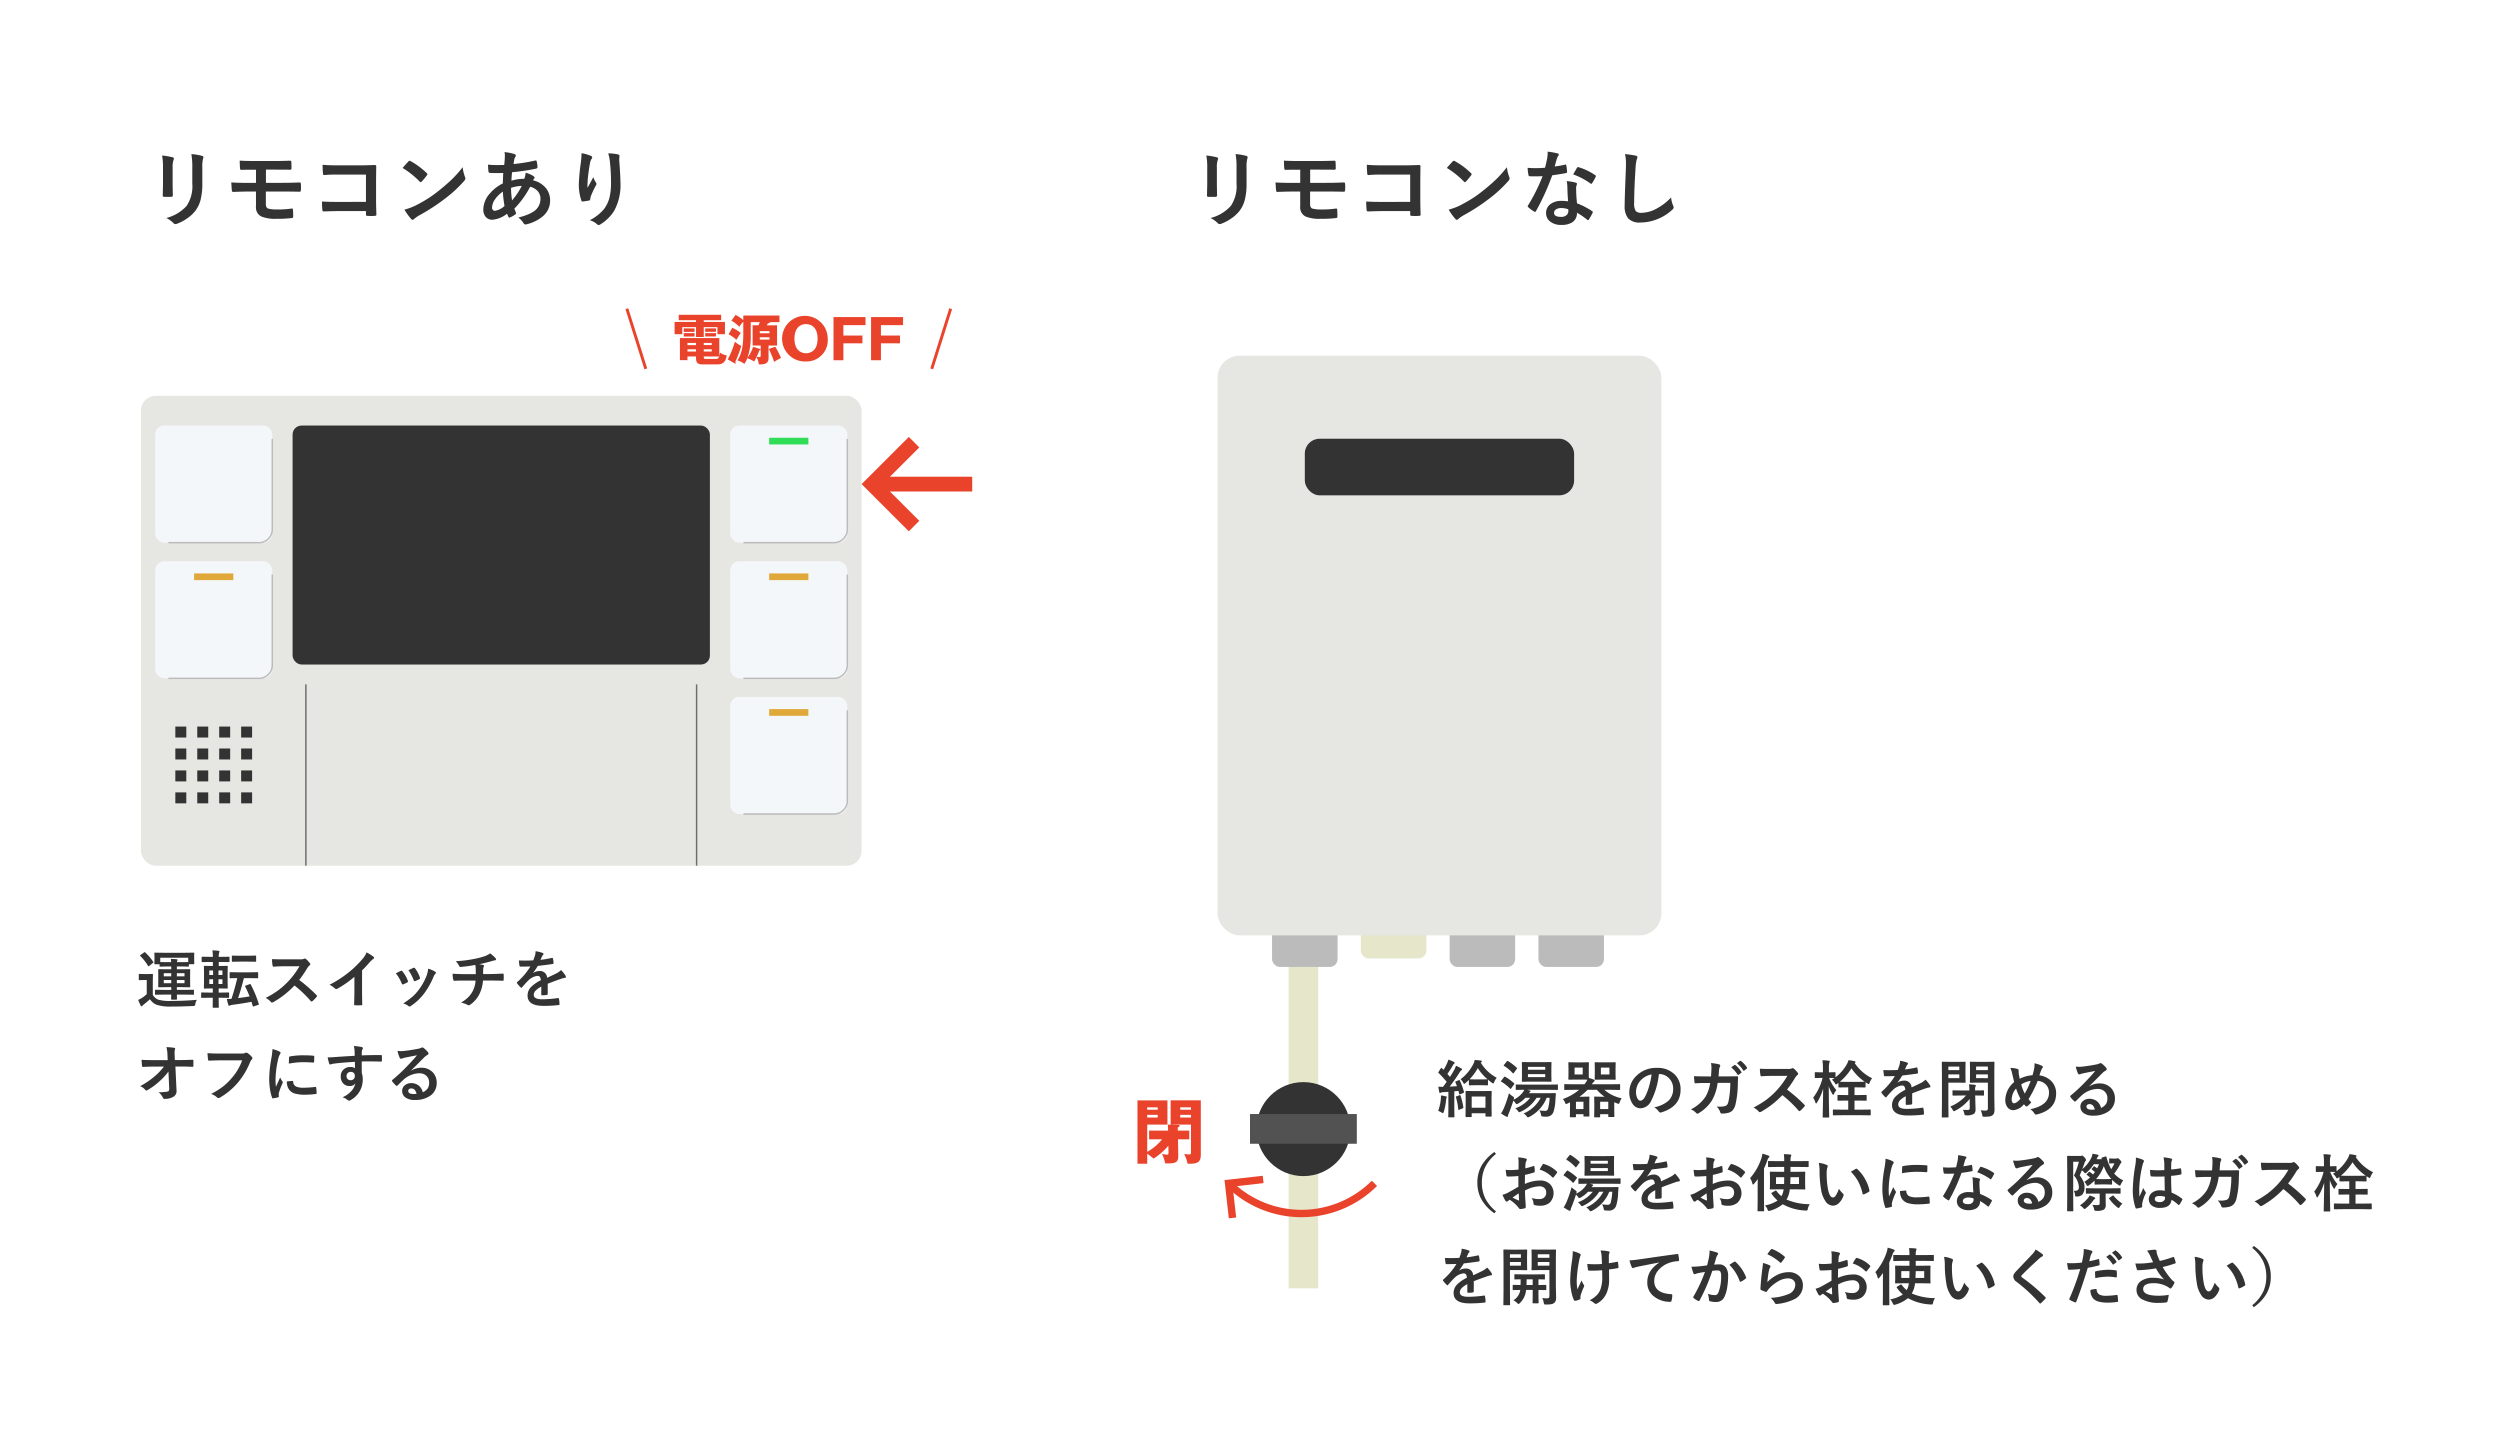 <svg xmlns="http://www.w3.org/2000/svg" width="479" height="279" viewBox="0 0 479 279">
  <g id="グループ_1366" data-name="グループ 1366" transform="translate(-303 -1410)">
    <rect id="長方形_1382" data-name="長方形 1382" width="479" height="279" transform="translate(303 1410)" fill="#fff"/>
    <path id="パス_7290" data-name="パス 7290" d="M4.055-12.352a13.1,13.1,0,0,1,1.992.336q.273.07.273.258a.706.706,0,0,1-.07.242A4.255,4.255,0,0,0,6.078-10v3.234q0,.3.039,2.016,0,.32-.344.32H4.484q-.3,0-.3-.234V-4.7l.047-2.18v-3.133A11.947,11.947,0,0,0,4.055-12.352ZM4.867-.383a7.742,7.742,0,0,0,3.9-2.336A6.781,6.781,0,0,0,9.844-6.992v-3.023a14.088,14.088,0,0,0-.18-2.609,10.352,10.352,0,0,1,2.086.352.273.273,0,0,1,.219.273.511.511,0,0,1-.062.258A6.169,6.169,0,0,0,11.766-10v2.977a12.445,12.445,0,0,1-.344,3.2A5.821,5.821,0,0,1,10.461-1.8,6.9,6.9,0,0,1,8.789-.258,8.47,8.47,0,0,1,6.945.711a1.035,1.035,0,0,1-.336.078.538.538,0,0,1-.383-.2A5.4,5.4,0,0,0,4.867-.383ZM23.953-9.648v2.531H26.93q1.8,0,3.516-.078.172,0,.2.289t.023.6q0,.3-.023.6t-.219.289h-.086q-2.172-.039-3.406-.039H23.938v2.414q0,.68.43.852a6.248,6.248,0,0,0,1.742.172A17.084,17.084,0,0,0,28.93-2.2q.2,0,.2.234A12.64,12.64,0,0,1,29.172-.7a.365.365,0,0,1-.078.273.51.51,0,0,1-.242.063,23.761,23.761,0,0,1-2.977.141A6.963,6.963,0,0,1,23.1-.656a1.93,1.93,0,0,1-1.055-1.953V-5.453H21.023q-1.477,0-3.328.078-.25.016-.273-.3Q17.4-5.828,17.313-7.2q1.172.094,3.727.094h1.008V-9.633q-2.227,0-2.781.031-.273,0-.273-.289-.062-.641-.062-1.484.961.078,3.266.078h3.227q1.43,0,3.156-.062.242,0,.242.273.031.766.031,1.18a.238.238,0,0,1-.266.273h-.07l-3.094-.016Zm19.164,6.18V-8.7H37.531a23.082,23.082,0,0,0-2.4.094q-.242,0-.242-.273a16.027,16.027,0,0,1-.078-1.7q1.117.109,2.672.109h4.75q.836,0,2.531-.062.32,0,.32.227v.047l-.031,2.523v3.828q0,1.133.063,2.891,0,.2-.289.227-.328.023-.7.023t-.7-.023a.478.478,0,0,1-.258-.062.319.319,0,0,1-.047-.211v-.641h-5.5q-.625,0-1.492.031-.953.031-1.133.031-.2,0-.227-.242a14.965,14.965,0,0,1-.078-1.656q1.25.078,2.945.078Zm7.023-6.5q.4-.484,1.117-1.25a.291.291,0,0,1,.227-.125.5.5,0,0,1,.211.078A14.416,14.416,0,0,1,54.75-8.992a.385.385,0,0,1,.141.227.349.349,0,0,1-.094.2q-.523.7-.992,1.2-.133.125-.2.125a.342.342,0,0,1-.2-.125A16.49,16.49,0,0,0,50.141-9.969Zm.352,7.984a11.748,11.748,0,0,0,2.164-.8q1.547-.8,2.57-1.477.9-.586,2.031-1.5a33.864,33.864,0,0,0,2.555-2.25,24.194,24.194,0,0,0,1.836-2.1,7.5,7.5,0,0,0,.445,1.867.841.841,0,0,1,.078.3.875.875,0,0,1-.258.484,24.656,24.656,0,0,1-3.68,3.391A36.867,36.867,0,0,1,53.406-.93a6.265,6.265,0,0,0-1.07.742.457.457,0,0,1-.289.156A.4.4,0,0,1,51.773-.2,10.551,10.551,0,0,1,50.492-1.984ZM69.664-13.008a9.552,9.552,0,0,1,1.875.367q.289.1.289.289a.411.411,0,0,1-.078.258,1.251,1.251,0,0,0-.227.578q-.023.125-.07.43-.031.227-.062.367a32.865,32.865,0,0,0,4.164-.672.459.459,0,0,1,.109-.016q.125,0,.164.18a5.037,5.037,0,0,1,.156,1.086q0,.258-.336.32a40.7,40.7,0,0,1-4.539.672q-.1.984-.117,1.617a8.169,8.169,0,0,1,2.453-.352,3.845,3.845,0,0,0,.266-1.172,5.46,5.46,0,0,1,1.422.594q.289.188.289.352a.3.3,0,0,1-.094.2,1.31,1.31,0,0,0-.2.313,4.5,4.5,0,0,1,2.516,1.547A3.733,3.733,0,0,1,78.4-3.7,3.854,3.854,0,0,1,76.969-.68,7.447,7.447,0,0,1,73.953.813a1.018,1.018,0,0,1-.266.047q-.266,0-.437-.344A3.974,3.974,0,0,0,72.3-.477a10.19,10.19,0,0,0,1.8-.562,6.28,6.28,0,0,0,1.172-.609,2.843,2.843,0,0,0,1.281-2.4,2.168,2.168,0,0,0-.664-1.617,2.856,2.856,0,0,0-1.312-.7A17.4,17.4,0,0,1,71.555-2.18a7.668,7.668,0,0,0,.281.727.378.378,0,0,1,.047.164q0,.109-.172.234A4.659,4.659,0,0,1,70.75-.5a.371.371,0,0,1-.156.055q-.078,0-.164-.133a3.218,3.218,0,0,1-.266-.625A5.306,5.306,0,0,1,67.375-.047a1.634,1.634,0,0,1-1.352-.594A2.15,2.15,0,0,1,65.6-2.031a4.716,4.716,0,0,1,1.273-3.062,7.761,7.761,0,0,1,2.469-1.914q.023-.859.078-2-.586.023-1.07.023l-.57-.008a7.7,7.7,0,0,1-.914-.031q-.266-.023-.289-.367A6.092,6.092,0,0,1,66.531-10q-.023-.469-.031-.609a14.677,14.677,0,0,0,1.688.086q.156,0,1.414-.016a16.894,16.894,0,0,0,.133-1.75A3.656,3.656,0,0,0,69.664-13.008Zm1.445,9.25a13.161,13.161,0,0,0,1.852-2.766,7.016,7.016,0,0,0-2.047.367A16.988,16.988,0,0,0,71.109-3.758Zm-1.766-1.68a5.9,5.9,0,0,0-1.562,1.578,2.784,2.784,0,0,0-.5,1.492.618.618,0,0,0,.18.469.477.477,0,0,0,.352.141,3.484,3.484,0,0,0,1.852-.93A22.949,22.949,0,0,1,69.344-5.437ZM84.422-12.8a8.408,8.408,0,0,1,1.742.492q.3.117.3.32a.411.411,0,0,1-.109.258,2.012,2.012,0,0,0-.289.75q-.219,1.055-.445,3.055-.062,1.055-.062,1.359,0,.211.008.406.578-1.031,1.117-2.055a3.628,3.628,0,0,0,.5,1.039.4.4,0,0,1,.094.258.764.764,0,0,1-.156.4,14.9,14.9,0,0,0-.945,2.047,2.353,2.353,0,0,0-.086.484.235.235,0,0,1-.2.25,12.029,12.029,0,0,1-1.281.2q-.156.023-.227-.211a9.448,9.448,0,0,1-.477-3.242,38.23,38.23,0,0,1,.383-3.984A16.072,16.072,0,0,0,84.422-12.8Zm5.117.031a10.555,10.555,0,0,1,1.828.188q.328.086.328.3,0,.055-.008.141a4.747,4.747,0,0,0-.039.734q.227,3.023.227,4.125a10.3,10.3,0,0,1-1.219,5.555A8.234,8.234,0,0,1,88.016.852a.553.553,0,0,1-.32.109.5.5,0,0,1-.336-.18A3.462,3.462,0,0,0,86,.047a8.729,8.729,0,0,0,2.727-2.141,6.378,6.378,0,0,0,1.063-2.242A12.178,12.178,0,0,0,90.07-7.2a34.713,34.713,0,0,0-.2-3.82A8.769,8.769,0,0,0,89.539-12.766Z" transform="translate(330 1452.149)" fill="#333"/>
    <path id="パス_7292" data-name="パス 7292" d="M5.473-1.582l-1.641.023q-.1,0-.117-.023A.2.2,0,0,1,3.7-1.687v-.691q0-.094.023-.111a.219.219,0,0,1,.111-.018l1.641.023H6.809v-.527h-.82L4.43-2.988q-.117,0-.117-.129l.012-1V-5.326l-.012-1q0-.129.117-.129l1.559.023h.82v-.539H5.859l-1.154.029q-.094,0-.111-.023a.219.219,0,0,1-.018-.111V-7.4H3.709q-.135,0-.135-.123l.029-1.1v-.3l-.029-.551q0-.105.029-.129a.183.183,0,0,1,.105-.018l1.67.023H9.422l1.67-.023q.094,0,.111.029a.236.236,0,0,1,.018.117l-.018.48v.369l.018,1.1q0,.123-.129.123h-.9v.322q0,.1-.029.117a.183.183,0,0,1-.105.018L8.906-6.973H7.887v.539h.879l1.547-.023q.094,0,.111.023a.2.2,0,0,1,.018.105l-.018,1v1.213l.018,1a.176.176,0,0,1-.021.108.176.176,0,0,1-.108.021L8.766-3.012H7.887v.527H9.375l1.658-.023q.094,0,.111.023a.2.2,0,0,1,.018.105v.691a.176.176,0,0,1-.021.108.176.176,0,0,1-.108.021L9.375-1.582H7.887l.023.838q0,.135-.129.135H6.914q-.129,0-.129-.135,0-.018.006-.275.012-.275.018-.562Zm4.588-7.066H4.705v.826L5.859-7.8H6.8a5.4,5.4,0,0,0-.076-.621q.621.018,1.119.07.182.023.182.111a.58.58,0,0,1-.064.2.7.7,0,0,0-.07.24h1.02l1.154-.023ZM9.352-3.768v-.609H7.887v.609Zm0-1.922H7.887v.6H9.352ZM5.379-3.768h1.43v-.609H5.379Zm0-1.318h1.43v-.6H5.379Zm6.363,4.5a1.676,1.676,0,0,0-.311.768.7.7,0,0,1-.123.352.682.682,0,0,1-.334.07Q8.725.709,6.908.709A8.507,8.507,0,0,1,3.967.352,2.779,2.779,0,0,1,2.73-.7q-.363.352-1.166,1a1.8,1.8,0,0,0-.275.252q-.1.123-.164.123Q1.037.674.943.5.732.094.475-.562.92-.779,1.2-.949a5.6,5.6,0,0,0,.914-.732v-2.7H1.588l-.85.029q-.105,0-.123-.029A.185.185,0,0,1,.592-4.5v-.914q0-.094.029-.111a.236.236,0,0,1,.117-.018l.85.023h.7l.879-.023a.185.185,0,0,1,.117.023.2.2,0,0,1,.018.105L3.275-4.236v2.689A2.005,2.005,0,0,0,4.33-.609a8.275,8.275,0,0,0,2.438.24Q9.27-.369,11.742-.586ZM1.84-9.65A10.05,10.05,0,0,1,3.352-7.869a.183.183,0,0,1,.041.094q0,.053-.117.141l-.668.545a.329.329,0,0,1-.146.082q-.029,0-.105-.094A9.362,9.362,0,0,0,.879-8.977Q.826-9.029.826-9.059t.111-.123l.639-.457a.29.29,0,0,1,.152-.082Q1.764-9.721,1.84-9.65ZM14.133-.984l-1.465.023q-.094,0-.111-.023a.2.2,0,0,1-.018-.105v-.768q0-.1.023-.117a.2.2,0,0,1,.105-.018l1.465.023h.639V-2.76h-.264L13.2-2.736q-.135,0-.135-.117l.023-1.131V-5.842l-.023-1.119q0-.094.023-.111A.219.219,0,0,1,13.2-7.09l1.307.023h.275v-.768h-.6l-1.424.023q-.123,0-.123-.135v-.779q0-.117.123-.117l1.424.023h.6a7.751,7.751,0,0,0-.088-1.236,10.787,10.787,0,0,1,1.166.082q.193.035.193.123A.619.619,0,0,1,16-9.639a2.217,2.217,0,0,0-.088.785v.035h.5l1.43-.023q.129,0,.129.117v.779q0,.1-.023.117a.2.2,0,0,1-.105.018l-1.43-.023h-.5v.768h.3L17.5-7.09q.1,0,.117.023a.2.2,0,0,1,.018.105l-.023,1.119v1.857l.023,1.131q0,.117-.135.117L16.207-2.76H15.9v.791h.4l1.459-.023q.1,0,.117.023a.219.219,0,0,1,.018.111v.768a.176.176,0,0,1-.021.108.191.191,0,0,1-.114.021L16.295-.984h-.4L15.92.8A.185.185,0,0,1,15.9.92a.2.2,0,0,1-.105.018h-.914q-.094,0-.111-.023A.219.219,0,0,1,14.748.8q0-.012.006-.24.006-.756.018-1.547Zm2.484-2.637v-.9h-.756v.9Zm-2.52,0h.732v-.9H14.1Zm2.52-2.584h-.756v.867h.756Zm-2.52.867h.732v-.867H14.1Zm9.229-.539a.185.185,0,0,1,.117.023.2.2,0,0,1,.018.105v.891a.207.207,0,0,1-.021.117q-.021.023-.114.023L21.873-4.74H20.725q-.516,2.1-1.107,3.826,1.2-.152,2.2-.322a20.092,20.092,0,0,0-.826-1.869.266.266,0,0,1-.029-.1q0-.059.135-.117l.709-.252a.817.817,0,0,1,.141-.035q.041,0,.088.082A21.2,21.2,0,0,1,23.578.193.281.281,0,0,1,23.6.275q0,.064-.146.123l-.8.264A.563.563,0,0,1,22.506.7q-.059,0-.088-.111-.111-.4-.24-.791-1.939.363-3.615.574a1.513,1.513,0,0,0-.445.111.432.432,0,0,1-.187.07q-.129,0-.182-.158a9.109,9.109,0,0,1-.287-1.148q.123.006.258.006.3,0,.627-.029A39.83,39.83,0,0,0,19.453-4.74l-1.312.023q-.1,0-.123-.029A.219.219,0,0,1,18-4.857v-.891q0-.094.023-.111a.236.236,0,0,1,.117-.018l1.453.023h2.279Zm-.393-3.182q.1,0,.123.029a.219.219,0,0,1,.018.111v.9q0,.1-.023.117a.236.236,0,0,1-.117.018L21.621-7.9H19.869l-1.307.023q-.105,0-.123-.023a.219.219,0,0,1-.018-.111v-.9a.2.2,0,0,1,.023-.123.236.236,0,0,1,.117-.018l1.307.023h1.752Zm8.391,4.67a29.252,29.252,0,0,1,3.322,2.9.259.259,0,0,1,.094.17.294.294,0,0,1-.082.176,6.4,6.4,0,0,1-.8.82.222.222,0,0,1-.146.07.277.277,0,0,1-.17-.094,21.782,21.782,0,0,0-3.117-2.977,17.369,17.369,0,0,1-4.031,3.17,1.019,1.019,0,0,1-.275.094.261.261,0,0,1-.205-.105A3.322,3.322,0,0,0,24.9-.949a16.677,16.677,0,0,0,2.484-1.512,15.459,15.459,0,0,0,1.74-1.547A15.468,15.468,0,0,0,31.383-7.02l-3.094.012q-.926,0-1.9.076-.117.012-.158-.205a5.757,5.757,0,0,1-.105-1.248q.645.047,2.027.047h3.3a1.974,1.974,0,0,0,.826-.111.226.226,0,0,1,.135-.047.493.493,0,0,1,.205.094,4.258,4.258,0,0,1,.779.844.343.343,0,0,1,.059.152.317.317,0,0,1-.158.24,2.305,2.305,0,0,0-.439.533A20.8,20.8,0,0,1,31.324-4.389ZM43.371-6.217v3.973q0,1.055.035,2.5V.287q0,.17-.182.17-.293.018-.6.018t-.6-.018q-.17,0-.17-.152V.264q.006-.281.029-1.33.018-.686.018-1.131V-4.992a18.923,18.923,0,0,1-3.3,2.3.36.36,0,0,1-.182.047.367.367,0,0,1-.252-.117,4.429,4.429,0,0,0-1.031-.709A21.019,21.019,0,0,0,40.922-5.93a18.988,18.988,0,0,0,2.555-2.508,4.2,4.2,0,0,0,.762-1.236,10.284,10.284,0,0,1,1.33.844.2.2,0,0,1,.094.176.307.307,0,0,1-.17.264,4.589,4.589,0,0,0-.715.662A20.456,20.456,0,0,1,43.371-6.217Zm6.469.563q.352-.193.949-.475a.292.292,0,0,1,.129-.035.239.239,0,0,1,.182.117,6.33,6.33,0,0,1,1.031,1.775q.047.17.047.182,0,.076-.141.17a5.388,5.388,0,0,1-.773.369.288.288,0,0,1-.105.023q-.123,0-.193-.187A7,7,0,0,0,49.84-5.654Zm2.414-.609q.768-.363.961-.439a.283.283,0,0,1,.123-.035.24.24,0,0,1,.188.129,6.014,6.014,0,0,1,.926,1.752.473.473,0,0,1,.029.141q0,.1-.152.182a5,5,0,0,1-.826.369.229.229,0,0,1-.076.018q-.094,0-.164-.193A8.665,8.665,0,0,0,52.254-6.264Zm3.779-.287a5.3,5.3,0,0,1,1.342.574q.158.117.158.205a.318.318,0,0,1-.129.217,1.9,1.9,0,0,0-.363.609A14.528,14.528,0,0,1,55.23-1.752,10.448,10.448,0,0,1,52.758.568.538.538,0,0,1,52.471.7a.265.265,0,0,1-.193-.082,2.9,2.9,0,0,0-1.02-.5,17.007,17.007,0,0,0,1.8-1.33,8.329,8.329,0,0,0,1.078-1.166,11.1,11.1,0,0,0,1.623-2.895A5.364,5.364,0,0,0,56.033-6.551Zm9.041-.721a26.167,26.167,0,0,1-2.842.387H62.2q-.17,0-.264-.264a3.341,3.341,0,0,0-.615-.832,24.773,24.773,0,0,0,3.568-.445,16.068,16.068,0,0,0,1.98-.516A4.172,4.172,0,0,0,67.9-9.48a5.874,5.874,0,0,1,.979.844.457.457,0,0,1,.158.334q0,.146-.311.17a2.363,2.363,0,0,0-.4.1,3.641,3.641,0,0,1-.352.1q-1.148.322-2.174.533a3.522,3.522,0,0,1,.779.152q.158.041.158.17a.91.91,0,0,1-.07.205,1.132,1.132,0,0,0-.088.4q-.012.264-.012.949h1.488q.4,0,2.314-.082.117,0,.135.193t.012.41q0,.205-.012.545a.475.475,0,0,1-.035.185q-.023.032-.123.032-1.107-.035-2.326-.035H66.539a6.939,6.939,0,0,1-.6,2.414A5.352,5.352,0,0,1,64.031.387a.4.4,0,0,1-.205.082A.445.445,0,0,1,63.615.4a4.969,4.969,0,0,0-1.277-.457A6.66,6.66,0,0,0,63.8-1.166a5.4,5.4,0,0,0,.785-1.113,4.989,4.989,0,0,0,.533-1.992H62.977q-1.318,0-1.91.047-.17.012-.229-.275a4.433,4.433,0,0,1-.117-1.09q1,.082,2.326.082h2.115q0-.516-.023-1.213Q65.115-7.031,65.074-7.271ZM76.617-9.9a6.719,6.719,0,0,1,1.365.34.2.2,0,0,1,.146.205.212.212,0,0,1-.082.176.891.891,0,0,0-.205.287q-.023.059-.076.176-.105.252-.205.475a19.4,19.4,0,0,0,2.186-.375.508.508,0,0,1,.07-.006q.094,0,.123.129a4.164,4.164,0,0,1,.123.861V-7.6q0,.129-.205.158-1.4.205-2.812.363a15.548,15.548,0,0,1-.9,1.33l.012.023a2.169,2.169,0,0,1,1.2-.369A1.322,1.322,0,0,1,78.82-4.8q1.23-.568,1.77-.844a3.552,3.552,0,0,0,.908-.645,6.6,6.6,0,0,1,.844,1.055.5.5,0,0,1,.094.264q0,.135-.182.17a3.934,3.934,0,0,0-.732.182q-1.764.621-2.578.955v1.934q0,.182-.229.217a5.767,5.767,0,0,1-.85.059q-.158,0-.158-.193,0-1.031.012-1.459a3.688,3.688,0,0,0-1.166.838,1.157,1.157,0,0,0-.281.756q0,.826,1.664.826a21.393,21.393,0,0,0,2.988-.24h.035q.117,0,.129.135A4.5,4.5,0,0,1,81.2.193V.234q0,.182-.135.182a23.587,23.587,0,0,1-2.971.158q-3.012,0-3.012-1.98a2.327,2.327,0,0,1,.668-1.635A6.922,6.922,0,0,1,77.613-4.33a1.156,1.156,0,0,0-.182-.662.577.577,0,0,0-.469-.17h-.07a2.946,2.946,0,0,0-1.658.867q-.557.545-1.2,1.307-.088.105-.146.105t-.129-.082a5.16,5.16,0,0,1-.686-.791.2.2,0,0,1-.047-.111A.174.174,0,0,1,73.107-4a12.372,12.372,0,0,0,2.514-2.977q-.838.035-1.922.035-.135,0-.17-.193-.041-.229-.117-.99.574.023,1.207.023.762,0,1.553-.041a9.852,9.852,0,0,0,.357-1.031A3.056,3.056,0,0,0,76.617-9.9ZM6.275,13.154A10.936,10.936,0,0,1,4.582,15a12.325,12.325,0,0,1-2.268,1.682.545.545,0,0,1-.275.105.253.253,0,0,1-.205-.117,2.382,2.382,0,0,0-.984-.709,15.724,15.724,0,0,0,2.795-1.9,11.742,11.742,0,0,0,1.764-1.857l-2.1.012q-.885,0-1.922.059-.146.018-.17-.205-.041-.211-.094-1.16.9.059,2.15.059H6.129L6.082,9.9a6.3,6.3,0,0,0-.193-1.418A11,11,0,0,1,7.4,8.619q.158.029.158.141a.79.79,0,0,1-.047.182,2.491,2.491,0,0,0-.064.627q0,.188.012.475l.041.914H8.543q.855,0,2.326-.059.182,0,.182.146.006.258.006.516t-.006.521a.15.15,0,0,1-.17.17q-1.471-.059-2.3-.059H7.605l.217,4.512q.006.07.006.135a1.228,1.228,0,0,1-.58,1.137A3.2,3.2,0,0,1,5.59,18.4a.346.346,0,0,1-.369-.205,2.755,2.755,0,0,0-.844-1.066A10.1,10.1,0,0,0,6.07,17a.413.413,0,0,0,.281-.164.843.843,0,0,0,.07-.4q0-.082-.006-.146Zm7.477-3.527q.756.082,2.3.082h4.283A1.362,1.362,0,0,0,21,9.586a.34.34,0,0,1,.182-.047A.625.625,0,0,1,21.4,9.6a3.44,3.44,0,0,1,.879.791.32.32,0,0,1,.082.205.406.406,0,0,1-.17.3,1.71,1.71,0,0,0-.275.469,14.365,14.365,0,0,1-2.326,3.9,13.279,13.279,0,0,1-3.4,2.859.717.717,0,0,1-.346.117.451.451,0,0,1-.281-.146,3.541,3.541,0,0,0-1.113-.656,13.713,13.713,0,0,0,2.326-1.447,11.613,11.613,0,0,0,1.594-1.553A10.615,10.615,0,0,0,20.4,11.016H16.066q-.721,0-1.98.059-.187.018-.229-.24Q13.816,10.535,13.752,9.627ZM26.2,8.859a5.6,5.6,0,0,1,1.289.439q.275.146.275.287a.963.963,0,0,1-.182.363,3.636,3.636,0,0,0-.287.85,17.964,17.964,0,0,0-.5,3.879,12.751,12.751,0,0,0,.07,1.4q.814-1.781.814-1.787a4.59,4.59,0,0,0,.422.756.536.536,0,0,1,.082.182.381.381,0,0,1-.059.193,13,13,0,0,0-.686,1.811,1.392,1.392,0,0,0-.035.375l.023.334q0,.123-.158.158a6.36,6.36,0,0,1-.979.193h-.023q-.1,0-.135-.135a7.861,7.861,0,0,1-.422-1.775,13.215,13.215,0,0,1-.129-1.8,22.765,22.765,0,0,1,.41-3.937A11.964,11.964,0,0,0,26.2,8.859Zm2.766,6.188,1.09-.094h.023q.094,0,.094.182a1.039,1.039,0,0,0,.58.908,3.329,3.329,0,0,0,1.377.217,20.2,20.2,0,0,0,2.291-.152l.053-.006q.094,0,.117.158a7.454,7.454,0,0,1,.07,1.031q0,.117-.029.141a.464.464,0,0,1-.176.035A16.636,16.636,0,0,1,32.5,17.6a6.6,6.6,0,0,1-2.127-.264,2.089,2.089,0,0,1-.99-.732A2.5,2.5,0,0,1,28.969,15.047Zm.381-3.4q.018-1.031.035-1.178a.2.2,0,0,1,.17-.205,14.264,14.264,0,0,1,2.607-.217q1.02,0,1.775.07a.547.547,0,0,1,.24.047q.035.023.035.111,0,.686-.023,1.02-.018.146-.129.146h-.029q-1.078-.076-1.957-.076A15.388,15.388,0,0,0,29.35,11.643Zm12.615-1.5q-.006-.176-.012-.551-.006-.281-.012-.445a5.035,5.035,0,0,0-.146-.879,10.47,10.47,0,0,1,1.406.17q.334.059.334.229a.631.631,0,0,1-.105.275,1.151,1.151,0,0,0-.1.346q-.006.076-.023.768Q44.918,10,46.992,10q.111,0,.141.035a.271.271,0,0,1,.035.146q.012.234.012.457t-.012.457q0,.158-.152.158h-.047q-1.09-.035-2.314-.035-.738,0-1.348.006,0,1.5.012,2.232a3.416,3.416,0,0,1,.182,1.189,4.393,4.393,0,0,1-2.139,3.873,1.222,1.222,0,0,1-.469.229.673.673,0,0,1-.357-.182,2.542,2.542,0,0,0-.914-.475,4.8,4.8,0,0,0,1.758-1.271,3.074,3.074,0,0,0,.7-1.371,1.263,1.263,0,0,1-1.125.48,1.546,1.546,0,0,1-1.248-.551,1.926,1.926,0,0,1-.422-1.289,1.7,1.7,0,0,1,.609-1.377,1.811,1.811,0,0,1,1.2-.422,1.386,1.386,0,0,1,.914.24L42,11.3q-2.6.146-4.154.363a2.027,2.027,0,0,0-.357.088.885.885,0,0,1-.205.053.206.206,0,0,1-.205-.17,8.167,8.167,0,0,1-.3-1.207q.182.018.381.018.182,0,1.084-.064Q39.211,10.3,41.965,10.143ZM41.2,13.225a.794.794,0,0,0-.568.217A.74.74,0,0,0,40.4,14a.818.818,0,0,0,.252.639.749.749,0,0,0,.516.182.812.812,0,0,0,.609-.234.833.833,0,0,0,.211-.6.727.727,0,0,0-.246-.592A.809.809,0,0,0,41.2,13.225Zm12.7-3.182q-1.125.205-2.32.457a3.556,3.556,0,0,0-.5.146.682.682,0,0,1-.24.059.284.284,0,0,1-.264-.205,6.787,6.787,0,0,1-.416-1.295,4.881,4.881,0,0,0,.65.041q.234,0,.463-.018,1.236-.123,2.725-.41a2.968,2.968,0,0,0,.656-.182.589.589,0,0,1,.229-.094.477.477,0,0,1,.275.094,4.734,4.734,0,0,1,.8.768.453.453,0,0,1,.135.293.3.3,0,0,1-.205.287,2.636,2.636,0,0,0-.527.381q-.369.363-1.365,1.365-.744.744-1.225,1.207l.012.035a3.834,3.834,0,0,1,1.91-.539,2.932,2.932,0,0,1,2.25.9,2.811,2.811,0,0,1,.727,1.986,2.886,2.886,0,0,1-1.283,2.508,4.964,4.964,0,0,1-2.906.779,2.878,2.878,0,0,1-1.863-.527,1.509,1.509,0,0,1-.562-1.236,1.323,1.323,0,0,1,.557-1.084,1.79,1.79,0,0,1,1.137-.381,2.264,2.264,0,0,1,1.512.5A2.33,2.33,0,0,1,55,17.127a2.135,2.135,0,0,0,.967-.773,1.991,1.991,0,0,0,.258-1.055,1.713,1.713,0,0,0-.592-1.377,1.929,1.929,0,0,0-1.295-.434,4.713,4.713,0,0,0-3.07,1.271q-.229.211-1.043,1.02-.135.135-.205.135a.308.308,0,0,1-.182-.105,5.221,5.221,0,0,1-.7-.785.149.149,0,0,1-.041-.1.274.274,0,0,1,.1-.176A30.9,30.9,0,0,0,52.031,12.1Q53.256,10.834,53.895,10.043Zm-.088,7.383q-.24-1.031-1.02-1.031a.612.612,0,0,0-.434.152.389.389,0,0,0-.141.3q0,.621,1.043.621A2.9,2.9,0,0,0,53.807,17.426Z" transform="translate(329 1602.149)" fill="#333"/>
    <path id="パス_7293" data-name="パス 7293" d="M6.768,12.879H5.859q-.1,0-.117-.023a.219.219,0,0,1-.018-.111l.023-2.18V9.492L5.725,8q0-.123.135-.123l1.4.023H9.205l1.389-.023q.135,0,.135.123l-.023,1.289v1.219l.023,2.156q0,.123-.129.123H9.674q-.135,0-.135-.123v-.516H6.9v.6q0,.1-.023.117A.219.219,0,0,1,6.768,12.879ZM6.9,8.953v2.139H9.539V8.953ZM4.635,5.895A13.239,13.239,0,0,1,5.42,8.051a.4.4,0,0,1,.012.076q0,.088-.17.152L4.7,8.508a.359.359,0,0,1-.117.029q-.064,0-.088-.123l-.135-.545-.791.076v3.287l.023,1.57a.185.185,0,0,1-.023.117.2.2,0,0,1-.105.018H2.549q-.1,0-.117-.023a.219.219,0,0,1-.018-.111l.023-1.57V8.051l-1,.059a1.138,1.138,0,0,0-.445.1.758.758,0,0,1-.182.059q-.088,0-.129-.205-.105-.5-.17-1.008.469.035.891.035.381-.492.709-.955A18.345,18.345,0,0,0,.563,4.441Q.5,4.389.5,4.348A.444.444,0,0,1,.58,4.189l.393-.627q.07-.105.123-.105.035,0,.105.07l.311.311a8.927,8.927,0,0,0,.65-1.225,4.069,4.069,0,0,0,.275-.744,10.118,10.118,0,0,1,1.043.445q.158.094.158.193,0,.07-.105.158a.812.812,0,0,0-.229.287A18.934,18.934,0,0,1,2.244,4.617l.5.568q.387-.6.8-1.324A6.022,6.022,0,0,0,3.9,3.047a9.762,9.762,0,0,1,1.008.516q.146.082.146.182a.208.208,0,0,1-.135.182,1.589,1.589,0,0,0-.393.492Q3.492,6.023,2.678,7.043,3.627,7,4.072,6.961a7.388,7.388,0,0,0-.287-.721.266.266,0,0,1-.023-.088q0-.064.152-.129l.492-.205a.456.456,0,0,1,.129-.035Q4.582,5.783,4.635,5.895Zm4.172.885H7.57L6.492,6.8q-.094,0-.111-.029a.219.219,0,0,1-.018-.111V5.771q-.217.211-.639.586-.188.17-.252.17t-.217-.264a2.37,2.37,0,0,0-.48-.633A8.348,8.348,0,0,0,7.236,2.666a2.414,2.414,0,0,0,.24-.732q.92.082,1.207.123.158.035.158.141a.221.221,0,0,1-.105.182l-.094.082A7.988,7.988,0,0,0,11.7,5.355a2.859,2.859,0,0,0-.48.814q-.105.275-.193.275a.543.543,0,0,1-.264-.146,9.268,9.268,0,0,1-.744-.586v.949A.2.2,0,0,1,10,6.785a.2.2,0,0,1-.105.018ZM6.492,5.643l1.078.023H8.807l1.084-.023h.047A8.846,8.846,0,0,1,8.074,3.5,10.353,10.353,0,0,1,6.492,5.643ZM.48,11.689A8.8,8.8,0,0,0,.99,9.41q.023-.252.023-.4A2.318,2.318,0,0,0,1,8.736a6.715,6.715,0,0,1,.926.17q.205.047.205.141a.352.352,0,0,1-.059.17,1.745,1.745,0,0,0-.076.393,11.772,11.772,0,0,1-.439,2.256q-.088.264-.158.264A.854.854,0,0,1,1.107,12,3.75,3.75,0,0,0,.48,11.689ZM4.57,8.7a.372.372,0,0,1,.105-.023q.053,0,.1.129A12.848,12.848,0,0,1,5.3,11v.059q0,.105-.158.17l-.6.24a.445.445,0,0,1-.141.041q-.064,0-.076-.111a11.41,11.41,0,0,0-.445-2.32.321.321,0,0,1-.012-.07q0-.064.158-.117Zm12.275,3.492a6.544,6.544,0,0,0,3.275-3H19.33a7.031,7.031,0,0,1-3.023,2.654.894.894,0,0,1-.287.105q-.094,0-.24-.205a2.043,2.043,0,0,0-.527-.539,6.247,6.247,0,0,0,2.842-2.016h-.9a5.681,5.681,0,0,1-1.383,1.09.7.7,0,0,1-.3.123q-.094,0-.229-.205a2.819,2.819,0,0,0-.4-.469Q14.42,11.186,14,12.188a1.426,1.426,0,0,0-.146.469q0,.182-.141.182a.715.715,0,0,1-.229-.07,6.959,6.959,0,0,1-.961-.6,5.478,5.478,0,0,0,.516-.937,20.937,20.937,0,0,0,1-2.918,4.252,4.252,0,0,0,.709.586q.264.182.264.3a1.61,1.61,0,0,1-.047.264.49.49,0,0,0-.023.082,4.688,4.688,0,0,0,1.752-1.406,2.043,2.043,0,0,0,.287-.486l-1.488.023q-.105,0-.123-.023a.159.159,0,0,1-.023-.105V6.768q0-.094.029-.111a.236.236,0,0,1,.117-.018l1.658.023h4.488l1.652-.023a.185.185,0,0,1,.117.023.2.2,0,0,1,.018.105v.785a.176.176,0,0,1-.021.108.191.191,0,0,1-.114.021l-1.652-.023H17.555l.422.117q.193.059.193.158a.175.175,0,0,1-.094.152.819.819,0,0,0-.211.229h3.521l1.5-.023q.146,0,.146.105v.041q-.023.223-.088,1.125a8.356,8.356,0,0,1-.369,2.314,1.375,1.375,0,0,1-1.418.926,6.117,6.117,0,0,1-.615-.023q-.223-.018-.27-.076a.85.85,0,0,1-.1-.322,2.227,2.227,0,0,0-.3-.779,6.588,6.588,0,0,0,1.1.088.522.522,0,0,0,.551-.387,9.716,9.716,0,0,0,.311-2.109h-.574a6.959,6.959,0,0,1-3.275,3.627,1.016,1.016,0,0,1-.311.117q-.076,0-.217-.182A1.973,1.973,0,0,0,16.846,12.193Zm3.727-9.832,1.482-.023q.1,0,.117.029a.236.236,0,0,1,.018.117l-.023,1.031v1.43l.023,1.025a.214.214,0,0,1-.023.129.219.219,0,0,1-.111.018l-1.482-.023H18.135l-1.488.023q-.1,0-.117-.029a.236.236,0,0,1-.018-.117l.023-1.025V3.516l-.023-1.031a.214.214,0,0,1,.023-.129.219.219,0,0,1,.111-.018l1.488.023Zm.416,2.871v-.58H17.678v.58ZM17.678,3.264v.551h3.311V3.264Zm-3.809-1.1a9.547,9.547,0,0,1,1.658,1.26q.07.07.07.094a.4.4,0,0,1-.07.146l-.539.744q-.094.123-.123.123t-.094-.064a7.816,7.816,0,0,0-1.664-1.383q-.082-.053-.082-.082a.373.373,0,0,1,.076-.135l.533-.656q.07-.094.129-.094A.2.2,0,0,1,13.869,2.162Zm-.539,3A9.25,9.25,0,0,1,15,6.387q.082.064.082.117a.289.289,0,0,1-.07.135l-.527.727q-.088.123-.135.123a.16.16,0,0,1-.094-.059,8.478,8.478,0,0,0-1.67-1.324q-.082-.047-.082-.094a.239.239,0,0,1,.059-.105l.516-.662q.1-.117.158-.117A.2.2,0,0,1,13.33,5.162Zm12.92,2.5-1.5.023q-.117,0-.117-.129V6.7q0-.129.117-.129l1.5.023H28.5l.117-.141a3.2,3.2,0,0,0,.445-.732q-.34-.023-1.008-.023H26.736l-1.166.023a.214.214,0,0,1-.129-.023.2.2,0,0,1-.018-.105l.023-.937V3.48l-.023-.967q0-.1.029-.117a.236.236,0,0,1,.117-.018l1.166.023h1.318l1.16-.023a.214.214,0,0,1,.129.023.219.219,0,0,1,.018.111l-.023.967V4.658q0,.586.012.732a6.148,6.148,0,0,1,.926.311q.193.088.193.193,0,.088-.158.223a2.649,2.649,0,0,0-.4.48h3.8l1.482-.023a.214.214,0,0,1,.129.023.2.2,0,0,1,.018.105v.855q0,.088-.023.108a.223.223,0,0,1-.123.021l-1.482-.023H32.326a7.23,7.23,0,0,0,3.322,1.623,2.326,2.326,0,0,0-.381.744q-.105.322-.205.322a1.534,1.534,0,0,1-.275-.082,5.966,5.966,0,0,1-.574-.24V11.1l.023,1.646q0,.129-.123.129h-.908q-.1,0-.117-.023a.2.2,0,0,1-.018-.105v-.41H31.512V12.8q0,.094-.023.111a.219.219,0,0,1-.111.018h-.861a.214.214,0,0,1-.129-.023.2.2,0,0,1-.018-.105l.023-1.682v-.826l-.023-1.2q0-.1.023-.117a.258.258,0,0,1,.117-.018l1.049.023h.791a8.388,8.388,0,0,1-1.465-1.324H29.1a10.033,10.033,0,0,1-1.547,1.324h.768l1-.023q.1,0,.117.023a.219.219,0,0,1,.018.111l-.023,1.113v.768l.023,1.676a.185.185,0,0,1-.023.117.2.2,0,0,1-.105.018h-.861a.214.214,0,0,1-.129-.023.219.219,0,0,1-.018-.111v-.322H26.877v.457q0,.094-.023.111a.2.2,0,0,1-.105.018h-.9q-.1,0-.117-.023a.2.2,0,0,1-.018-.105l.023-1.717v-1.02l-.516.252a1.378,1.378,0,0,1-.24.088q-.07,0-.17-.229a2.246,2.246,0,0,0-.451-.732,9.774,9.774,0,0,0,3.117-1.77Zm6.82,2.285H31.512v1.4H33.07Zm-4.9-5.232V3.4H26.613V4.717Zm.146,5.232H26.877v1.4h1.441ZM31.781,2.4h1.371l1.2-.023q.1,0,.117.023a.219.219,0,0,1,.018.111l-.023.967V4.658l.023.938q0,.094-.023.111a.219.219,0,0,1-.111.018l-1.2-.023H31.781L30.6,5.725q-.1,0-.117-.023a.2.2,0,0,1-.018-.105l.023-.937V3.48l-.023-.967q0-.1.023-.117a.219.219,0,0,1,.111-.018Zm1.512,2.314V3.4H31.652V4.717Zm9.475-.07a14.517,14.517,0,0,1-1.5,5.168A2.333,2.333,0,0,1,39.223,11.2a1.828,1.828,0,0,1-1.535-.914A3.788,3.788,0,0,1,37.1,8.115a4.3,4.3,0,0,1,1.354-3.123,5.287,5.287,0,0,1,3.9-1.535,4.6,4.6,0,0,1,3.516,1.336,3.968,3.968,0,0,1,1.055,2.824q0,3.258-3.7,4.371a.681.681,0,0,1-.176.029q-.176,0-.34-.246a2.509,2.509,0,0,0-.838-.756,5.9,5.9,0,0,0,2.7-1.236A3.076,3.076,0,0,0,45.5,7.43,2.737,2.737,0,0,0,44.66,5.4a2.524,2.524,0,0,0-1.846-.756Zm-1.395.07a3.688,3.688,0,0,0-2.051,1.09,3.308,3.308,0,0,0-.937,2.221,2.59,2.59,0,0,0,.3,1.33q.234.387.516.387.492,0,.9-.732a10.291,10.291,0,0,0,.8-2.062A15.084,15.084,0,0,0,41.373,4.717ZM52.752,5.1q.076-.861.088-1.617a4.9,4.9,0,0,0-.088-.949,9.1,9.1,0,0,1,1.559.252.252.252,0,0,1,.205.252.509.509,0,0,1-.059.229,1.358,1.358,0,0,0-.158.563q-.006.117-.047.592-.023.346-.059.668h1.822l1.67-.023q.252,0,.252.17,0,.094-.018.5-.023.563-.029.773a17.943,17.943,0,0,1-.445,3.949,2.579,2.579,0,0,1-.557,1.137,1.687,1.687,0,0,1-.861.48,4.72,4.72,0,0,1-1.207.135.286.286,0,0,1-.287-.24,2.711,2.711,0,0,0-.7-1.1q.3.018.533.018a3.715,3.715,0,0,0,1.1-.123.72.72,0,0,0,.4-.281,1.779,1.779,0,0,0,.229-.557,18,18,0,0,0,.357-3.6H54.023A9.068,9.068,0,0,1,52.957,9.65a7.494,7.494,0,0,1-2.543,2.473.466.466,0,0,1-.264.111.327.327,0,0,1-.24-.135,2.909,2.909,0,0,0-1.008-.7,7.084,7.084,0,0,0,2.818-2.449,7.188,7.188,0,0,0,.867-2.6H51.5q-.779,0-1.723.064h-.029q-.135,0-.152-.205a11.655,11.655,0,0,1-.1-1.166q.756.047,1.992.047Zm3.867-1.746.633-.445a.137.137,0,0,1,.079-.029.187.187,0,0,1,.1.053A5.213,5.213,0,0,1,58.57,4.213a.15.15,0,0,1,.035.088.143.143,0,0,1-.064.105l-.5.369a.186.186,0,0,1-.1.041q-.053,0-.105-.076A5.945,5.945,0,0,0,56.619,3.352Zm1.1-.8.6-.434a.137.137,0,0,1,.079-.029.165.165,0,0,1,.1.053,4.727,4.727,0,0,1,1.143,1.242.175.175,0,0,1,.035.094.148.148,0,0,1-.07.117l-.48.375a.161.161,0,0,1-.094.041.143.143,0,0,1-.111-.076A5.781,5.781,0,0,0,57.721,2.555Zm9.6,5.057a29.252,29.252,0,0,1,3.322,2.9.259.259,0,0,1,.094.17.294.294,0,0,1-.082.176,6.4,6.4,0,0,1-.8.82.222.222,0,0,1-.146.07.277.277,0,0,1-.17-.094,21.782,21.782,0,0,0-3.117-2.977,17.369,17.369,0,0,1-4.031,3.17,1.019,1.019,0,0,1-.275.094.261.261,0,0,1-.205-.105,3.322,3.322,0,0,0-1.008-.785,16.677,16.677,0,0,0,2.484-1.512,15.459,15.459,0,0,0,1.74-1.547A15.468,15.468,0,0,0,67.383,4.98l-3.094.012q-.926,0-1.9.076-.117.012-.158-.205a5.757,5.757,0,0,1-.105-1.248q.645.047,2.027.047h3.3a1.974,1.974,0,0,0,.826-.111.226.226,0,0,1,.135-.047.493.493,0,0,1,.205.094,4.258,4.258,0,0,1,.779.844.343.343,0,0,1,.059.152.317.317,0,0,1-.158.24,2.305,2.305,0,0,0-.439.533A20.8,20.8,0,0,1,67.324,7.611Zm13.5-.422H80.25V8.666h.721l1.477-.023q.094,0,.111.023a.2.2,0,0,1,.018.105v.844a.1.1,0,0,1-.129.129l-1.477-.023H80.25v1.74h1.342l1.646-.023q.117,0,.117.129v.855q0,.129-.117.129l-1.646-.023H77.871l-1.641.023q-.123,0-.123-.129v-.855q0-.129.123-.129l1.641.023h1.178V9.721H78.58l-1.465.023q-.094,0-.111-.023a.2.2,0,0,1-.018-.105V8.771q0-.094.023-.111a.2.2,0,0,1,.105-.018l1.465.023h.469V7.189H78.7l-1.4.023a.185.185,0,0,1-.117-.023.2.2,0,0,1-.018-.105V6.34l-.176.129a.8.8,0,0,1-.293.17q-.07,0-.223-.275a2.626,2.626,0,0,0-.545-.639,5.308,5.308,0,0,0,.48-.322l-1.02-.023A7.857,7.857,0,0,0,76.77,7.717a3.812,3.812,0,0,0-.457.721q-.094.205-.146.205T76,8.449a7.4,7.4,0,0,1-.686-1.477q.006,2.021.047,4.236.012.486.029,1.242.006.346.006.387,0,.094-.029.117a.219.219,0,0,1-.111.018h-.973q-.1,0-.117-.023a.219.219,0,0,1-.018-.111q0-.023.018-.861.059-2.455.07-4.535a10.382,10.382,0,0,1-1.166,2.648q-.117.193-.182.193t-.141-.205a3.548,3.548,0,0,0-.422-.908,10.246,10.246,0,0,0,1.8-3.791h-.182L72.773,5.4q-.094,0-.117-.029a.236.236,0,0,1-.018-.117V4.418q0-.1.023-.117a.219.219,0,0,1,.111-.018l1.172.029H74.2V3.627A10.889,10.889,0,0,0,74.1,1.992a10.963,10.963,0,0,1,1.2.088q.205.018.205.117a.751.751,0,0,1-.07.252,4.032,4.032,0,0,0-.088,1.166v.7l1.131-.029q.094,0,.111.023a.219.219,0,0,1,.018.111v.838a8.133,8.133,0,0,0,2.162-2.484A3.544,3.544,0,0,0,79.1,1.98q.639.076,1.166.193.17.035.17.17,0,.105-.146.2a8.489,8.489,0,0,0,3.334,2.906,3.088,3.088,0,0,0-.469.82q-.1.287-.187.287a.7.7,0,0,1-.275-.135l-.328-.205v.867q0,.094-.023.111a.2.2,0,0,1-.105.018Zm-3.4-1.066,1.271.012h2.127l1.395-.023a9.172,9.172,0,0,1-2.543-2.572A10.413,10.413,0,0,1,77.426,6.123ZM88.975,2.1a6.719,6.719,0,0,1,1.365.34.2.2,0,0,1,.146.205.212.212,0,0,1-.082.176.891.891,0,0,0-.205.287q-.023.059-.076.176-.105.252-.205.475A19.4,19.4,0,0,0,92.1,3.381a.508.508,0,0,1,.07-.006q.094,0,.123.129a4.164,4.164,0,0,1,.123.861V4.4q0,.129-.205.158-1.4.205-2.812.363a15.548,15.548,0,0,1-.9,1.33l.012.023a2.169,2.169,0,0,1,1.2-.369A1.322,1.322,0,0,1,91.178,7.2q1.23-.568,1.77-.844a3.552,3.552,0,0,0,.908-.645A6.6,6.6,0,0,1,94.7,6.768a.5.5,0,0,1,.094.264q0,.135-.182.17a3.934,3.934,0,0,0-.732.182Q92.115,8,91.3,8.338v1.934q0,.182-.229.217a5.767,5.767,0,0,1-.85.059q-.158,0-.158-.193,0-1.031.012-1.459a3.688,3.688,0,0,0-1.166.838,1.157,1.157,0,0,0-.281.756q0,.826,1.664.826a21.393,21.393,0,0,0,2.988-.24h.035q.117,0,.129.135a4.5,4.5,0,0,1,.111.984v.041q0,.182-.135.182a23.587,23.587,0,0,1-2.971.158q-3.012,0-3.012-1.98a2.327,2.327,0,0,1,.668-1.635A6.922,6.922,0,0,1,89.971,7.67a1.156,1.156,0,0,0-.182-.662.577.577,0,0,0-.469-.17h-.07a2.946,2.946,0,0,0-1.658.867q-.557.545-1.2,1.307-.088.105-.146.105t-.129-.082a5.16,5.16,0,0,1-.686-.791.2.2,0,0,1-.047-.111A.174.174,0,0,1,85.465,8a12.372,12.372,0,0,0,2.514-2.977q-.838.035-1.922.035-.135,0-.17-.193-.041-.229-.117-.99.574.023,1.207.023.762,0,1.553-.041a9.852,9.852,0,0,0,.357-1.031A3.056,3.056,0,0,0,88.975,2.1Zm15.451,9.48a7.045,7.045,0,0,0,.908.059.485.485,0,0,0,.387-.117.554.554,0,0,0,.082-.346V6.287h-1.992l-1.318.023q-.1,0-.123-.029a.219.219,0,0,1-.018-.111l.023-1.055V3.469l-.023-1.055q0-.1.029-.117a.219.219,0,0,1,.111-.018l1.318.023h1.775l1.33-.023a.214.214,0,0,1,.129.023.219.219,0,0,1,.018.111l-.023,1.605V9l.035,2.385a2.323,2.323,0,0,1-.082.709.947.947,0,0,1-.252.4,1.1,1.1,0,0,1-.58.258,5.932,5.932,0,0,1-1.02.064.6.6,0,0,1-.334-.053.942.942,0,0,1-.094-.316A3.7,3.7,0,0,0,104.426,11.578Zm-.879-6.152H105.8V4.705h-2.256ZM105.8,3.205h-2.256v.686H105.8Zm-5.6-.9,1.207-.023q.123,0,.123.135l-.023,1.154V5.027l.023,1.143a.2.2,0,0,1-.023.123.168.168,0,0,1-.1.018L100.2,6.287H98.232v3.949l.023,2.59a.185.185,0,0,1-.023.117.2.2,0,0,1-.105.018H97.1a.176.176,0,0,1-.108-.021.191.191,0,0,1-.021-.114L97,10.236V5.027l-.023-2.613q0-.1.023-.117a.219.219,0,0,1,.111-.018L98.52,2.3Zm.129,3.123V4.705h-2.1v.721Zm0-2.221h-2.1v.686h2.1Zm.352,5.543-1.535.023q-.123,0-.123-.135V7.9a.2.2,0,0,1,.023-.123.186.186,0,0,1,.1-.018l1.535.023h1.57a8.165,8.165,0,0,0-.07-1.178q.486.018,1.125.1.193.018.193.129a.521.521,0,0,1-.082.217,1.466,1.466,0,0,0-.064.533q0,.105.006.2h.047l1.535-.023q.082,0,.105.029a.316.316,0,0,1,.012.111v.732q0,.135-.117.135l-1.535-.023h-.035l.023.814q.006.457.029,1.143.018.5.018.691a1.113,1.113,0,0,1-.287.855,2.5,2.5,0,0,1-1.477.3.518.518,0,0,1-.3-.053.766.766,0,0,1-.094-.281,2.9,2.9,0,0,0-.252-.732q.439.035.855.035a.509.509,0,0,0,.369-.1.436.436,0,0,0,.07-.281l-.012-1.289V9.4a8.451,8.451,0,0,1-2.771,2.262.779.779,0,0,1-.264.105q-.064,0-.205-.24a2.4,2.4,0,0,0-.48-.662,8.147,8.147,0,0,0,3.029-2.121Zm13.67-3.885A9.975,9.975,0,0,0,114.7,3.4a4.265,4.265,0,0,0,.041-.533,2.137,2.137,0,0,0-.018-.287,5.091,5.091,0,0,1,1.418.48q.193.088.193.217a.4.4,0,0,1-.082.205,1.9,1.9,0,0,0-.24.445q-.187.492-.34.961A3.887,3.887,0,0,1,118.1,6.141a3.315,3.315,0,0,1,.779,2.227q0,3.1-3.686,4.008a1,1,0,0,1-.182.023q-.164,0-.311-.229a2.29,2.29,0,0,0-.779-.791q3.592-.738,3.592-3.17a2.139,2.139,0,0,0-.662-1.617,2.474,2.474,0,0,0-1.5-.65,23.1,23.1,0,0,1-1.752,3.5,4.192,4.192,0,0,0,.516.609,3.838,3.838,0,0,1-.744.738.289.289,0,0,1-.17.059.27.27,0,0,1-.164-.07q-.193-.193-.328-.352a2.943,2.943,0,0,1-2,1.137,1.383,1.383,0,0,1-1.178-.592,2.207,2.207,0,0,1-.393-1.354,4.567,4.567,0,0,1,1.705-3.439q-.059-.193-.375-1.582a6.5,6.5,0,0,0-.357-1.131,5.038,5.038,0,0,1,1.354.193.31.31,0,0,1,.229.346,4.612,4.612,0,0,0,.047.686q.1.58.17.85A6.364,6.364,0,0,1,114.352,4.863Zm-2.162,1.764a8.411,8.411,0,0,0,.674,1.752A15.034,15.034,0,0,0,114,5.953,4.337,4.337,0,0,0,112.189,6.627Zm-.984.791a3.189,3.189,0,0,0-.838,2.086,1.032,1.032,0,0,0,.129.545.341.341,0,0,0,.293.188q.527,0,1.248-.873A12.381,12.381,0,0,1,111.205,7.418Zm15.17-3.375q-1.125.205-2.32.457a3.556,3.556,0,0,0-.5.146.682.682,0,0,1-.24.059.284.284,0,0,1-.264-.205,6.787,6.787,0,0,1-.416-1.295,4.881,4.881,0,0,0,.65.041q.234,0,.463-.018,1.236-.123,2.725-.41a2.968,2.968,0,0,0,.656-.182.589.589,0,0,1,.229-.094.477.477,0,0,1,.275.094,4.734,4.734,0,0,1,.8.768.453.453,0,0,1,.135.293.3.3,0,0,1-.205.287,2.636,2.636,0,0,0-.527.381q-.369.363-1.365,1.365-.744.744-1.225,1.207l.012.035a3.834,3.834,0,0,1,1.91-.539,2.932,2.932,0,0,1,2.25.9,2.811,2.811,0,0,1,.727,1.986,2.886,2.886,0,0,1-1.283,2.508,4.964,4.964,0,0,1-2.906.779,2.878,2.878,0,0,1-1.863-.527,1.509,1.509,0,0,1-.562-1.236,1.323,1.323,0,0,1,.557-1.084,1.79,1.79,0,0,1,1.137-.381,2.264,2.264,0,0,1,1.512.5,2.33,2.33,0,0,1,.744,1.248,2.135,2.135,0,0,0,.967-.773A1.991,1.991,0,0,0,128.7,9.3a1.713,1.713,0,0,0-.592-1.377,1.929,1.929,0,0,0-1.295-.434,4.713,4.713,0,0,0-3.07,1.271q-.229.211-1.043,1.02-.135.135-.205.135a.308.308,0,0,1-.182-.105,5.221,5.221,0,0,1-.7-.785.149.149,0,0,1-.041-.1.274.274,0,0,1,.1-.176A30.9,30.9,0,0,0,124.512,6.1Q125.736,4.834,126.375,4.043Zm-.088,7.383q-.24-1.031-1.02-1.031a.612.612,0,0,0-.434.152.389.389,0,0,0-.141.3q0,.621,1.043.621A2.9,2.9,0,0,0,126.287,11.426ZM11.555,19.945A7.438,7.438,0,0,0,9.375,22.7a6.853,6.853,0,0,0-.521,2.742,6.7,6.7,0,0,0,.691,3.1,7.75,7.75,0,0,0,2.01,2.4l-.311.369a8.172,8.172,0,0,1-2.59-2.871,6.58,6.58,0,0,1-.662-2.994,6.476,6.476,0,0,1,.873-3.381,8.495,8.495,0,0,1,2.379-2.49Zm4.318,3,.012-1.371a4.56,4.56,0,0,0-.082-.967,6.778,6.778,0,0,1,1.424.211q.24.064.24.229a.433.433,0,0,1-.07.193,1.525,1.525,0,0,0-.17.469q-.035.346-.059,1a12.443,12.443,0,0,0,1.541-.439.239.239,0,0,1,.082-.018q.105,0,.123.123a6.043,6.043,0,0,1,.07.932.191.191,0,0,1-.158.193,16.137,16.137,0,0,1-1.717.457l-.023,1.74a7.228,7.228,0,0,1,2.953-.662,2.589,2.589,0,0,1,1.922.75,2.549,2.549,0,0,1-.152,3.521,2.774,2.774,0,0,1-1.816.563,4.322,4.322,0,0,1-.984-.105.336.336,0,0,1-.264-.363,2.012,2.012,0,0,0-.363-1.014,4.828,4.828,0,0,0,1.5.211,1.312,1.312,0,0,0,.943-.34,1.178,1.178,0,0,0,.352-.9,1.133,1.133,0,0,0-.393-.937,1.429,1.429,0,0,0-.926-.275,6.2,6.2,0,0,0-2.748.82q.018.768.047,1.441.1,1.4.1,1.559a1.1,1.1,0,0,1-.018.258.2.2,0,0,1-.164.135,4.144,4.144,0,0,1-.885.146q-.117.012-.293-.24a6.811,6.811,0,0,0-1.705-1.535,2.1,2.1,0,0,0-.381.264.291.291,0,0,1-.205.082.325.325,0,0,1-.264-.193,11.148,11.148,0,0,1-.551-1.113,4.283,4.283,0,0,0,1.1-.422q.545-.3,1.957-1.113V24.182q-1.2.094-2.016.094a.257.257,0,0,1-.287-.252q-.047-.287-.135-1.043a6.458,6.458,0,0,0,.938.059Q14.865,23.039,15.873,22.945Zm.035,4.547q-.762.516-1.172.814a11.818,11.818,0,0,0,1.125.539.251.251,0,0,0,.064.012q.059,0,.059-.07a.111.111,0,0,0-.006-.035q-.012-.182-.035-.645T15.908,27.492Zm4.014-4.547a7.4,7.4,0,0,1,.551-.937q.094-.152.158-.152a.252.252,0,0,1,.047.006,5.768,5.768,0,0,1,2.543,1.465.212.212,0,0,1,.07.123.411.411,0,0,1-.047.117q-.1.152-.34.457-.264.34-.311.4-.029.041-.129.041t-.111-.041A5.628,5.628,0,0,0,19.922,22.945Zm8.924,7.248a6.544,6.544,0,0,0,3.275-3H31.33a7.031,7.031,0,0,1-3.023,2.654.894.894,0,0,1-.287.105q-.094,0-.24-.205a2.043,2.043,0,0,0-.527-.539,6.247,6.247,0,0,0,2.842-2.016h-.9a5.681,5.681,0,0,1-1.383,1.09.7.7,0,0,1-.3.123q-.094,0-.229-.205a2.819,2.819,0,0,0-.4-.469Q26.42,29.186,26,30.188a1.426,1.426,0,0,0-.146.469q0,.182-.141.182a.715.715,0,0,1-.229-.07,6.959,6.959,0,0,1-.961-.6,5.478,5.478,0,0,0,.516-.937,20.937,20.937,0,0,0,1-2.918,4.252,4.252,0,0,0,.709.586q.264.182.264.3a1.61,1.61,0,0,1-.047.264.49.49,0,0,0-.023.082,4.688,4.688,0,0,0,1.752-1.406,2.043,2.043,0,0,0,.287-.486l-1.488.023q-.105,0-.123-.023a.159.159,0,0,1-.023-.105v-.785q0-.094.029-.111a.236.236,0,0,1,.117-.018l1.658.023h4.488l1.652-.023a.185.185,0,0,1,.117.023.2.2,0,0,1,.018.105v.785a.176.176,0,0,1-.021.108.191.191,0,0,1-.114.021l-1.652-.023H29.555l.422.117q.193.059.193.158a.175.175,0,0,1-.094.152.819.819,0,0,0-.211.229h3.521l1.5-.023q.146,0,.146.105v.041q-.023.223-.088,1.125a8.356,8.356,0,0,1-.369,2.314,1.375,1.375,0,0,1-1.418.926,6.117,6.117,0,0,1-.615-.023q-.223-.018-.27-.076a.85.85,0,0,1-.1-.322,2.227,2.227,0,0,0-.3-.779,6.588,6.588,0,0,0,1.1.088.522.522,0,0,0,.551-.387,9.716,9.716,0,0,0,.311-2.109h-.574a6.959,6.959,0,0,1-3.275,3.627,1.016,1.016,0,0,1-.311.117q-.076,0-.217-.182A1.973,1.973,0,0,0,28.846,30.193Zm3.727-9.832,1.482-.023q.1,0,.117.029a.236.236,0,0,1,.018.117l-.023,1.031v1.43l.023,1.025a.214.214,0,0,1-.023.129.219.219,0,0,1-.111.018l-1.482-.023H30.135l-1.488.023q-.1,0-.117-.029a.236.236,0,0,1-.018-.117l.023-1.025v-1.43l-.023-1.031a.214.214,0,0,1,.023-.129.219.219,0,0,1,.111-.018l1.488.023Zm.416,2.871v-.58H29.678v.58Zm-3.311-1.969v.551h3.311v-.551Zm-3.809-1.1a9.547,9.547,0,0,1,1.658,1.26q.07.07.07.094a.4.4,0,0,1-.07.146l-.539.744q-.094.123-.123.123t-.094-.064a7.816,7.816,0,0,0-1.664-1.383q-.082-.053-.082-.082a.373.373,0,0,1,.076-.135l.533-.656q.07-.094.129-.094A.2.2,0,0,1,25.869,20.162Zm-.539,3A9.25,9.25,0,0,1,27,24.387q.082.064.082.117a.289.289,0,0,1-.07.135l-.527.727q-.088.123-.135.123a.16.16,0,0,1-.094-.059,8.478,8.478,0,0,0-1.67-1.324q-.082-.047-.082-.094a.239.239,0,0,1,.059-.105l.516-.662q.1-.117.158-.117A.2.2,0,0,1,25.33,23.162ZM40.975,20.1a6.719,6.719,0,0,1,1.365.34.2.2,0,0,1,.146.205.212.212,0,0,1-.082.176.891.891,0,0,0-.205.287q-.023.059-.076.176-.105.252-.205.475a19.4,19.4,0,0,0,2.186-.375.508.508,0,0,1,.07-.006q.094,0,.123.129a4.164,4.164,0,0,1,.123.861V22.4q0,.129-.205.158-1.4.205-2.812.363a15.548,15.548,0,0,1-.9,1.33l.012.023a2.169,2.169,0,0,1,1.2-.369A1.322,1.322,0,0,1,43.178,25.2q1.23-.568,1.77-.844a3.552,3.552,0,0,0,.908-.645,6.6,6.6,0,0,1,.844,1.055.5.5,0,0,1,.094.264q0,.135-.182.17a3.934,3.934,0,0,0-.732.182q-1.764.621-2.578.955v1.934q0,.182-.229.217a5.767,5.767,0,0,1-.85.059q-.158,0-.158-.193,0-1.031.012-1.459a3.688,3.688,0,0,0-1.166.838,1.157,1.157,0,0,0-.281.756q0,.826,1.664.826a21.393,21.393,0,0,0,2.988-.24h.035q.117,0,.129.135a4.5,4.5,0,0,1,.111.984v.041q0,.182-.135.182a23.587,23.587,0,0,1-2.971.158q-3.012,0-3.012-1.98a2.327,2.327,0,0,1,.668-1.635,6.922,6.922,0,0,1,1.863-1.289,1.156,1.156,0,0,0-.182-.662.577.577,0,0,0-.469-.17h-.07a2.946,2.946,0,0,0-1.658.867q-.557.545-1.2,1.307-.088.105-.146.105t-.129-.082a5.16,5.16,0,0,1-.686-.791.2.2,0,0,1-.047-.111A.174.174,0,0,1,37.465,26a12.372,12.372,0,0,0,2.514-2.977q-.838.035-1.922.035-.135,0-.17-.193-.041-.229-.117-.99.574.023,1.207.023.762,0,1.553-.041a9.852,9.852,0,0,0,.357-1.031A3.056,3.056,0,0,0,40.975,20.1Zm10.9,2.848.012-1.371a4.56,4.56,0,0,0-.082-.967,6.778,6.778,0,0,1,1.424.211q.24.064.24.229a.433.433,0,0,1-.07.193,1.525,1.525,0,0,0-.17.469q-.035.346-.059,1a12.443,12.443,0,0,0,1.541-.439.239.239,0,0,1,.082-.018q.105,0,.123.123a6.043,6.043,0,0,1,.07.932.191.191,0,0,1-.158.193,16.137,16.137,0,0,1-1.717.457l-.023,1.74a7.228,7.228,0,0,1,2.953-.662,2.589,2.589,0,0,1,1.922.75,2.549,2.549,0,0,1-.152,3.521,2.774,2.774,0,0,1-1.816.563,4.322,4.322,0,0,1-.984-.105.336.336,0,0,1-.264-.363,2.012,2.012,0,0,0-.363-1.014,4.828,4.828,0,0,0,1.5.211,1.312,1.312,0,0,0,.943-.34,1.178,1.178,0,0,0,.352-.9,1.133,1.133,0,0,0-.393-.937,1.429,1.429,0,0,0-.926-.275,6.2,6.2,0,0,0-2.748.82q.018.768.047,1.441.1,1.4.1,1.559a1.1,1.1,0,0,1-.018.258.2.2,0,0,1-.164.135,4.144,4.144,0,0,1-.885.146q-.117.012-.293-.24a6.811,6.811,0,0,0-1.705-1.535,2.1,2.1,0,0,0-.381.264.291.291,0,0,1-.205.082.325.325,0,0,1-.264-.193,11.148,11.148,0,0,1-.551-1.113,4.283,4.283,0,0,0,1.1-.422q.545-.3,1.957-1.113V24.182q-1.2.094-2.016.094a.257.257,0,0,1-.287-.252q-.047-.287-.135-1.043a6.458,6.458,0,0,0,.938.059Q50.865,23.039,51.873,22.945Zm.035,4.547q-.762.516-1.172.814a11.818,11.818,0,0,0,1.125.539.251.251,0,0,0,.064.012q.059,0,.059-.07a.111.111,0,0,0-.006-.035q-.012-.182-.035-.645T51.908,27.492Zm4.014-4.547a7.4,7.4,0,0,1,.551-.937q.094-.152.158-.152a.252.252,0,0,1,.047.006,5.768,5.768,0,0,1,2.543,1.465.212.212,0,0,1,.07.123.411.411,0,0,1-.047.117q-.1.152-.34.457-.264.34-.311.4-.029.041-.129.041t-.111-.041A5.628,5.628,0,0,0,55.922,22.945Zm9.551-.51-1.658.023a.185.185,0,0,1-.117-.023.2.2,0,0,1-.018-.105v-.9q0-.094.029-.111a.183.183,0,0,1,.105-.018l1.658.023h1.307v-.07a8.345,8.345,0,0,0-.07-1.271q.832.023,1.219.07.205.018.205.129a.559.559,0,0,1-.07.24,2.618,2.618,0,0,0-.082.832v.07h1.688l1.646-.023q.105,0,.123.023a.2.2,0,0,1,.018.105v.9q0,.094-.023.111a.236.236,0,0,1-.117.018l-1.646-.023H67.98v.932h1.078l1.617-.023a.185.185,0,0,1,.117.023.219.219,0,0,1,.018.111l-.023.955v1.225l.023.955a.1.1,0,0,1-.135.135l-1.617-.023H67.846a5.074,5.074,0,0,1-.275,1.225,6.3,6.3,0,0,1-.346.732,11.143,11.143,0,0,0,4.436.885,3.127,3.127,0,0,0-.357.867.842.842,0,0,1-.088.3.225.225,0,0,1-.182.059l-.187-.006a9.783,9.783,0,0,1-4.354-1.207,6.674,6.674,0,0,1-2.391,1.23,1.215,1.215,0,0,1-.264.059q-.129,0-.264-.3a2.455,2.455,0,0,0-.48-.762,6.5,6.5,0,0,0,2.414-.932,6.647,6.647,0,0,1-1.154-1.312.214.214,0,0,1-.041-.094q0-.047.129-.117L65.051,27a.335.335,0,0,1,.135-.053q.047,0,.105.076a5.4,5.4,0,0,0,.949,1.02q.053-.088.217-.439a4.395,4.395,0,0,0,.211-.879h-.9l-1.611.023q-.094,0-.111-.023a.219.219,0,0,1-.018-.111l.023-.955V24.434l-.023-.955q0-.1.023-.117a.2.2,0,0,1,.105-.018l1.611.023h1.008v-.932Zm2.467,3.27h1.67V24.4H67.98ZM66.779,24.4h-1.57v1.307h1.547Q66.779,24.938,66.779,24.4Zm-6.539.188a10.782,10.782,0,0,0,2.174-3.838,3.658,3.658,0,0,0,.182-.85,10.7,10.7,0,0,1,1.148.357q.205.094.205.182a.276.276,0,0,1-.135.217,1.145,1.145,0,0,0-.252.48,17.054,17.054,0,0,1-.656,1.594V28.98L62.93,30.8a.185.185,0,0,1-.023.117.219.219,0,0,1-.111.018h-1q-.094,0-.111-.023a.219.219,0,0,1-.018-.111l.023-1.822v-2.76q0-.434.023-1.465-.27.387-.7.9-.123.158-.205.158t-.141-.217A2.877,2.877,0,0,0,60.24,24.586Zm13.166-2.924a4.7,4.7,0,0,1,1.523.393q.193.088.193.217a.971.971,0,0,1-.1.334,4.419,4.419,0,0,0-.105,1.178,15.962,15.962,0,0,0,.217,2.736q.311,1.764.984,1.764.3,0,.58-.422a6.663,6.663,0,0,0,.568-1.248,5.027,5.027,0,0,0,.768.926.339.339,0,0,1,.123.258.6.6,0,0,1-.035.188,3.388,3.388,0,0,1-.949,1.453,1.664,1.664,0,0,1-1.09.416,1.782,1.782,0,0,1-1.436-.914,5.332,5.332,0,0,1-.809-2.215,21.066,21.066,0,0,1-.287-3.492A7.353,7.353,0,0,0,73.406,21.662Zm6.146,1.7q.592-.375.943-.551a.413.413,0,0,1,.135-.047.2.2,0,0,1,.129.07,7.1,7.1,0,0,1,1.553,1.992,7.3,7.3,0,0,1,.8,2.115.263.263,0,0,1,.012.07q0,.105-.141.193a4.458,4.458,0,0,1-.937.48.371.371,0,0,1-.105.018q-.117,0-.146-.152a9.6,9.6,0,0,0-.885-2.414A8.082,8.082,0,0,0,79.553,23.361Zm6.65-2.5a5.6,5.6,0,0,1,1.289.439q.275.146.275.287a.963.963,0,0,1-.182.363,3.636,3.636,0,0,0-.287.85,17.964,17.964,0,0,0-.5,3.879,12.751,12.751,0,0,0,.07,1.4q.814-1.781.814-1.787a4.59,4.59,0,0,0,.422.756.536.536,0,0,1,.082.182.381.381,0,0,1-.059.193,13,13,0,0,0-.686,1.811,1.392,1.392,0,0,0-.035.375l.023.334q0,.123-.158.158a6.36,6.36,0,0,1-.979.193h-.023q-.1,0-.135-.135a7.861,7.861,0,0,1-.422-1.775,13.215,13.215,0,0,1-.129-1.8,22.765,22.765,0,0,1,.41-3.937A11.964,11.964,0,0,0,86.2,20.859Zm2.766,6.188,1.09-.094h.023q.094,0,.094.182a1.039,1.039,0,0,0,.58.908,3.329,3.329,0,0,0,1.377.217,20.2,20.2,0,0,0,2.291-.152l.053-.006q.094,0,.117.158a7.454,7.454,0,0,1,.07,1.031q0,.117-.029.141a.464.464,0,0,1-.176.035A16.636,16.636,0,0,1,92.5,29.6a6.6,6.6,0,0,1-2.127-.264,2.089,2.089,0,0,1-.99-.732A2.5,2.5,0,0,1,88.969,27.047Zm.381-3.4q.018-1.031.035-1.178a.2.2,0,0,1,.17-.205,14.264,14.264,0,0,1,2.607-.217q1.02,0,1.775.07a.547.547,0,0,1,.24.047q.035.023.035.111,0,.686-.023,1.02-.018.146-.129.146h-.029q-1.078-.076-1.957-.076A15.388,15.388,0,0,0,89.35,23.643Zm13.682,3.68q-.082-.885-.105-2.062a4.659,4.659,0,0,0-.1-.85,7.309,7.309,0,0,1,1.307.229.182.182,0,0,1,.17.188,1.366,1.366,0,0,1-.07.252,1.162,1.162,0,0,0-.053.357q0,.041.006.135a17.949,17.949,0,0,0,.129,2.039,10.628,10.628,0,0,1,2.162,1.119q.105.076.105.141a.272.272,0,0,1-.035.111,8.465,8.465,0,0,1-.551.973q-.053.082-.111.082a.192.192,0,0,1-.117-.07,9.723,9.723,0,0,0-1.465-1.008,1.545,1.545,0,0,1-.68,1.383,2.815,2.815,0,0,1-1.547.369,2.476,2.476,0,0,1-1.676-.527A1.48,1.48,0,0,1,99.867,29a1.534,1.534,0,0,1,.68-1.324,2.586,2.586,0,0,1,1.541-.428A6.2,6.2,0,0,1,103.031,27.322Zm.023,1.143a3.056,3.056,0,0,0-.979-.182,1.4,1.4,0,0,0-.8.2.579.579,0,0,0-.27.5q0,.574,1.02.574a1.118,1.118,0,0,0,.8-.27.766.766,0,0,0,.24-.58A1.675,1.675,0,0,0,103.055,28.465ZM101.1,22.307a12.223,12.223,0,0,0,1.488-.258.266.266,0,0,1,.088-.023q.07,0,.088.117a5.551,5.551,0,0,1,.111.973q0,.123-.146.141-.621.129-1.98.322a34.381,34.381,0,0,1-2.338,5.15q-.07.117-.135.117a.349.349,0,0,1-.141-.059,4.894,4.894,0,0,1-.832-.615.174.174,0,0,1-.082-.129.243.243,0,0,1,.059-.146,25.645,25.645,0,0,0,2.08-4.184q-.457.023-1.2.023-.363,0-.662-.012-.135,0-.17-.193a6.787,6.787,0,0,1-.117-1.02q.65.047,1.113.047.7,0,1.383-.059.158-.557.311-1.342a5.523,5.523,0,0,0,.076-.973,10.852,10.852,0,0,1,1.4.252q.193.035.193.176a.319.319,0,0,1-.105.229,1.531,1.531,0,0,0-.193.445q-.029.1-.146.521Q101.162,22.113,101.1,22.307Zm2.66,1.143q.492-.873.539-.937.07-.111.146-.111a.325.325,0,0,1,.105.023,8.426,8.426,0,0,1,2.355,1.131q.105.07.105.129a.3.3,0,0,1-.047.146,6.734,6.734,0,0,1-.5.891q-.053.082-.111.082a.2.2,0,0,1-.105-.047A10.271,10.271,0,0,0,103.764,23.449Zm10.611-1.406q-1.125.205-2.32.457a3.556,3.556,0,0,0-.5.146.682.682,0,0,1-.24.059.284.284,0,0,1-.264-.205,6.787,6.787,0,0,1-.416-1.295,4.881,4.881,0,0,0,.65.041q.234,0,.463-.018,1.236-.123,2.725-.41a2.968,2.968,0,0,0,.656-.182.589.589,0,0,1,.229-.094.477.477,0,0,1,.275.094,4.734,4.734,0,0,1,.8.768.453.453,0,0,1,.135.293.3.3,0,0,1-.205.287,2.636,2.636,0,0,0-.527.381q-.369.363-1.365,1.365-.744.744-1.225,1.207l.012.035a3.834,3.834,0,0,1,1.91-.539,2.932,2.932,0,0,1,2.25.9,2.811,2.811,0,0,1,.727,1.986,2.886,2.886,0,0,1-1.283,2.508,4.964,4.964,0,0,1-2.906.779,2.878,2.878,0,0,1-1.863-.527,1.509,1.509,0,0,1-.562-1.236,1.323,1.323,0,0,1,.557-1.084,1.79,1.79,0,0,1,1.137-.381,2.264,2.264,0,0,1,1.512.5,2.33,2.33,0,0,1,.744,1.248,2.135,2.135,0,0,0,.967-.773A1.991,1.991,0,0,0,116.7,27.3a1.713,1.713,0,0,0-.592-1.377,1.929,1.929,0,0,0-1.295-.434,4.713,4.713,0,0,0-3.07,1.271q-.229.211-1.043,1.02-.135.135-.205.135a.308.308,0,0,1-.182-.105,5.221,5.221,0,0,1-.7-.785.149.149,0,0,1-.041-.1.274.274,0,0,1,.1-.176,30.9,30.9,0,0,0,2.842-2.648Q113.736,22.834,114.375,22.043Zm-.088,7.383q-.24-1.031-1.02-1.031a.612.612,0,0,0-.434.152.389.389,0,0,0-.141.3q0,.621,1.043.621A2.9,2.9,0,0,0,114.287,29.426Zm17.461-4.406a3.237,3.237,0,0,0-.451.732q-.141.275-.205.275a.7.7,0,0,1-.275-.135,6.454,6.454,0,0,1-1.213-.99v.779a.185.185,0,0,1-.023.117.219.219,0,0,1-.111.018l-1.031-.029h-1.031l-1.031.029a.185.185,0,0,1-.117-.023.219.219,0,0,1-.018-.111v-.627a7.945,7.945,0,0,1-1.066.891.7.7,0,0,1-.275.135q-.082,0-.193-.205a1.739,1.739,0,0,0-.428-.58,9.278,9.278,0,0,0,1.09-.826,6.514,6.514,0,0,0-.574-.492q-.076-.047-.076-.082t.088-.135l.311-.311q.088-.094.129-.094a.231.231,0,0,1,.111.059,5.413,5.413,0,0,1,.6.469l.363-.469q-.34-.293-.568-.469-.082-.053-.082-.094t.1-.135l.275-.322q.082-.088.117-.088a.254.254,0,0,1,.123.059,5.05,5.05,0,0,1,.451.34,7.2,7.2,0,0,0,.363-.791h-1a7.24,7.24,0,0,1-1.359,1.57.694.694,0,0,1-.264.17q-.07,0-.264-.229a2.526,2.526,0,0,0-.4-.346l-.41.984a5.761,5.761,0,0,1,.756,1.271,2.878,2.878,0,0,1,.158.99,2.031,2.031,0,0,1-.369,1.354,1.462,1.462,0,0,1-1.025.428q-.135.006-.182.006-.141,0-.182-.082a1.218,1.218,0,0,1-.059-.3,1.82,1.82,0,0,0-.24-.732q.088.006.193.006a.856.856,0,0,0,.633-.182.832.832,0,0,0,.152-.568,3.64,3.64,0,0,0-.937-2.168,13.62,13.62,0,0,0,.932-2.643H122.15v6.779l.023,2.566q0,.1-.023.117a.219.219,0,0,1-.111.018H121.1q-.117,0-.117-.135l.023-2.555v-5.2l-.023-2.59q0-.135.117-.135l.9.023h1.477a.583.583,0,0,0,.24-.035.489.489,0,0,1,.17-.035q.111,0,.469.387a.891.891,0,0,1,.252.457.25.25,0,0,1-.105.205.926.926,0,0,0-.193.393q-.234.674-.422,1.154a6.244,6.244,0,0,0,1.811-2.355,2.782,2.782,0,0,0,.146-.592q.311.041.979.17.182.047.182.146a.289.289,0,0,1-.07.164.9.9,0,0,0-.205.316l-.105.24h.984a.208.208,0,0,1-.023-.094.289.289,0,0,1-.018-.088q0-.105.135-.141l.615-.182a1.064,1.064,0,0,1,.129-.041q.035,0,.064.088a10.494,10.494,0,0,0,.908,2.379,6.365,6.365,0,0,0,.627-1.119h-.293l-.586.023q-.094,0-.111-.023a.2.2,0,0,1-.018-.105v-.7q0-.1.023-.117a.2.2,0,0,1,.105-.018l.732.029h.41a.444.444,0,0,0,.217-.041.421.421,0,0,1,.152-.035q.141,0,.41.3.3.316.3.445a.315.315,0,0,1-.105.205,1.6,1.6,0,0,0-.252.422A10.289,10.289,0,0,1,130,23.7,5.346,5.346,0,0,0,131.748,25.02Zm-5.215-.264q.141.012.873.012h1.031l1.02-.023a7.514,7.514,0,0,1-1.436-2.473A7.739,7.739,0,0,1,126.533,24.756Zm-.223,2.783-1.594.023a.185.185,0,0,1-.117-.023.2.2,0,0,1-.018-.105v-.785q0-.1.029-.123a.183.183,0,0,1,.105-.018l1.594.023H129.5l1.582-.023q.105,0,.129.029a.219.219,0,0,1,.018.111v.785q0,.088-.023.108a.223.223,0,0,1-.123.021l-1.582-.023h-1.137v.838l.023,1.383a1,1,0,0,1-.375.861,2.856,2.856,0,0,1-1.389.229.642.642,0,0,1-.363-.059.915.915,0,0,1-.117-.311,2.354,2.354,0,0,0-.328-.779q.574.047,1.084.047.322,0,.322-.334V27.539Zm-2.865,2.256a6.679,6.679,0,0,0,1.523-1.377,1.666,1.666,0,0,0,.311-.527,6.882,6.882,0,0,1,.961.381q.135.064.135.158a.165.165,0,0,1-.105.152.978.978,0,0,0-.3.316,6.75,6.75,0,0,1-1.377,1.447.641.641,0,0,1-.252.158q-.082,0-.293-.229A2.648,2.648,0,0,0,123.445,29.795Zm8.133-.322a2.042,2.042,0,0,0-.486.586q-.152.252-.24.252a.68.68,0,0,1-.293-.182,7.615,7.615,0,0,1-1.518-1.617A.189.189,0,0,1,129,28.43q0-.029.135-.111l.527-.357a.21.21,0,0,1,.129-.059q.047,0,.111.082A7.507,7.507,0,0,0,131.578,29.473Zm8.121-2.461q-.023-.99-.047-2.748-.844.029-1.318.029-.645,0-1.154-.035-.2,0-.211-.158a6.387,6.387,0,0,1-.088-1.1q.8.076,1.6.076.563,0,1.137-.041l-.012-1.26a5.337,5.337,0,0,0-.158-1.172,7.845,7.845,0,0,1,1.453.223q.217.064.217.205a.8.8,0,0,1-.07.205,1.4,1.4,0,0,0-.1.422q-.023.4-.023,1.271.8-.07,1.705-.217a.329.329,0,0,1,.076-.012q.088,0,.117.152a4.221,4.221,0,0,1,.07.855.159.159,0,0,1-.135.182,11.929,11.929,0,0,1-1.846.252q0,1.77.088,3.217a8.122,8.122,0,0,1,1.992,1.148q.094.064.094.123a.355.355,0,0,1-.035.117,6.9,6.9,0,0,1-.551.926.157.157,0,0,1-.111.07.162.162,0,0,1-.105-.059,7.382,7.382,0,0,0-1.295-.961q-.152,1.559-2.2,1.559a2.417,2.417,0,0,1-1.664-.51,1.589,1.589,0,0,1,.188-2.443,2.389,2.389,0,0,1,1.43-.416A4.8,4.8,0,0,1,139.7,27.012Zm.029,1.143A3.424,3.424,0,0,0,138.686,28q-.9,0-.9.574,0,.6.973.6a1.067,1.067,0,0,0,.75-.258.685.685,0,0,0,.234-.521A2,2,0,0,0,139.729,28.154Zm-5.572-7.523a8,8,0,0,1,1.365.428q.182.1.182.24a.636.636,0,0,1-.082.264,2.77,2.77,0,0,0-.217.662,21.781,21.781,0,0,0-.6,4.371q0,1.031.035,1.535.088-.2.393-.873.217-.475.352-.8a3.517,3.517,0,0,0,.422.756.275.275,0,0,1,.07.17.379.379,0,0,1-.07.193,7.345,7.345,0,0,0-.615,1.822,2.221,2.221,0,0,0-.012.639v.023q0,.082-.146.129a4.917,4.917,0,0,1-.9.205.346.346,0,0,1-.094.018q-.088,0-.146-.158a10.348,10.348,0,0,1-.516-3.662,31.143,31.143,0,0,1,.492-4.553,8.186,8.186,0,0,0,.1-1.078A2.926,2.926,0,0,0,134.156,20.631Zm14.6,2.467q.076-.861.088-1.617a4.9,4.9,0,0,0-.088-.949,9.1,9.1,0,0,1,1.559.252.252.252,0,0,1,.205.252.509.509,0,0,1-.059.229,1.358,1.358,0,0,0-.158.563q-.006.117-.047.592-.023.346-.059.668h1.822l1.67-.023q.252,0,.252.17,0,.094-.018.5-.023.563-.029.773a17.943,17.943,0,0,1-.445,3.949,2.579,2.579,0,0,1-.557,1.137,1.687,1.687,0,0,1-.861.48,4.72,4.72,0,0,1-1.207.135.286.286,0,0,1-.287-.24,2.711,2.711,0,0,0-.7-1.1q.3.018.533.018a3.715,3.715,0,0,0,1.1-.123.72.72,0,0,0,.4-.281,1.779,1.779,0,0,0,.229-.557,18,18,0,0,0,.357-3.6h-2.426a9.068,9.068,0,0,1-1.066,3.328,7.494,7.494,0,0,1-2.543,2.473.466.466,0,0,1-.264.111.327.327,0,0,1-.24-.135,2.909,2.909,0,0,0-1.008-.7,7.084,7.084,0,0,0,2.818-2.449,7.188,7.188,0,0,0,.867-2.6H147.5q-.779,0-1.723.064h-.029q-.135,0-.152-.205a11.655,11.655,0,0,1-.1-1.166q.756.047,1.992.047Zm3.867-1.746.633-.445a.137.137,0,0,1,.079-.029.187.187,0,0,1,.1.053,5.213,5.213,0,0,1,1.137,1.283.15.15,0,0,1,.035.088.143.143,0,0,1-.064.105l-.5.369a.186.186,0,0,1-.1.041q-.053,0-.105-.076A5.944,5.944,0,0,0,152.619,21.352Zm1.1-.8.6-.434a.137.137,0,0,1,.079-.029.165.165,0,0,1,.1.053,4.727,4.727,0,0,1,1.143,1.242.175.175,0,0,1,.035.094.148.148,0,0,1-.07.117l-.48.375a.161.161,0,0,1-.094.041.143.143,0,0,1-.111-.076A5.781,5.781,0,0,0,153.721,20.555Zm9.6,5.057a29.252,29.252,0,0,1,3.322,2.9.259.259,0,0,1,.094.17.294.294,0,0,1-.082.176,6.4,6.4,0,0,1-.8.82.222.222,0,0,1-.146.07.277.277,0,0,1-.17-.094,21.782,21.782,0,0,0-3.117-2.977,17.369,17.369,0,0,1-4.031,3.17,1.019,1.019,0,0,1-.275.094.261.261,0,0,1-.205-.105,3.322,3.322,0,0,0-1.008-.785,16.677,16.677,0,0,0,2.484-1.512,15.161,15.161,0,0,0,4-4.559l-3.094.012q-.926,0-1.9.076-.117.012-.158-.205a5.757,5.757,0,0,1-.105-1.248q.645.047,2.027.047h3.3a1.974,1.974,0,0,0,.826-.111.226.226,0,0,1,.135-.047.493.493,0,0,1,.205.094,4.258,4.258,0,0,1,.779.844.343.343,0,0,1,.059.152.317.317,0,0,1-.158.24,2.305,2.305,0,0,0-.439.533A20.8,20.8,0,0,1,163.324,25.611Zm13.5-.422h-.574v1.477h.721l1.477-.023q.094,0,.111.023a.2.2,0,0,1,.018.105v.844a.1.1,0,0,1-.129.129l-1.477-.023h-.721v1.74h1.342l1.646-.023q.117,0,.117.129v.855q0,.129-.117.129l-1.646-.023h-3.721l-1.641.023q-.123,0-.123-.129v-.855q0-.129.123-.129l1.641.023h1.178v-1.74h-.469l-1.465.023q-.094,0-.111-.023a.2.2,0,0,1-.018-.105v-.844q0-.094.023-.111a.2.2,0,0,1,.105-.018l1.465.023h.469V25.189H174.7l-1.4.023a.185.185,0,0,1-.117-.023.2.2,0,0,1-.018-.105V24.34l-.176.129a.8.8,0,0,1-.293.17q-.07,0-.223-.275a2.626,2.626,0,0,0-.545-.639,5.308,5.308,0,0,0,.48-.322l-1.02-.023a7.857,7.857,0,0,0,1.383,2.338,3.812,3.812,0,0,0-.457.721q-.094.205-.146.205T172,26.449a7.4,7.4,0,0,1-.686-1.477q.006,2.021.047,4.236.012.486.029,1.242.006.346.006.387,0,.094-.029.117a.219.219,0,0,1-.111.018h-.973q-.1,0-.117-.023a.219.219,0,0,1-.018-.111q0-.023.018-.861.059-2.455.07-4.535a10.382,10.382,0,0,1-1.166,2.648q-.117.193-.182.193t-.141-.205a3.548,3.548,0,0,0-.422-.908,10.246,10.246,0,0,0,1.8-3.791h-.182l-1.172.023q-.094,0-.117-.029a.236.236,0,0,1-.018-.117v-.838q0-.1.023-.117a.219.219,0,0,1,.111-.018l1.172.029h.252v-.686a10.889,10.889,0,0,0-.094-1.635,10.963,10.963,0,0,1,1.2.088q.205.018.205.117a.751.751,0,0,1-.07.252,4.032,4.032,0,0,0-.088,1.166v.7l1.131-.029q.094,0,.111.023a.219.219,0,0,1,.018.111v.838a8.133,8.133,0,0,0,2.162-2.484,3.544,3.544,0,0,0,.322-.791q.639.076,1.166.193.17.035.17.17,0,.105-.146.2a8.489,8.489,0,0,0,3.334,2.906,3.088,3.088,0,0,0-.469.82q-.1.287-.187.287a.7.7,0,0,1-.275-.135l-.328-.205v.867q0,.094-.023.111a.2.2,0,0,1-.105.018Zm-3.4-1.066,1.271.012h2.127l1.395-.023a9.172,9.172,0,0,1-2.543-2.572A10.413,10.413,0,0,1,173.426,24.123ZM4.975,38.1a6.719,6.719,0,0,1,1.365.34.2.2,0,0,1,.146.205.212.212,0,0,1-.082.176.891.891,0,0,0-.205.287q-.023.059-.076.176-.105.252-.205.475A19.4,19.4,0,0,0,8.1,39.381a.508.508,0,0,1,.07-.006q.094,0,.123.129a4.164,4.164,0,0,1,.123.861V40.4q0,.129-.205.158-1.4.205-2.812.363a15.549,15.549,0,0,1-.9,1.33l.012.023a2.169,2.169,0,0,1,1.2-.369A1.322,1.322,0,0,1,7.178,43.2q1.23-.568,1.77-.844a3.552,3.552,0,0,0,.908-.645,6.6,6.6,0,0,1,.844,1.055.5.5,0,0,1,.094.264q0,.135-.182.17a3.934,3.934,0,0,0-.732.182Q8.115,44,7.3,44.338v1.934q0,.182-.229.217a5.767,5.767,0,0,1-.85.059q-.158,0-.158-.193,0-1.031.012-1.459a3.688,3.688,0,0,0-1.166.838,1.157,1.157,0,0,0-.281.756q0,.826,1.664.826a21.393,21.393,0,0,0,2.988-.24h.035q.117,0,.129.135a4.5,4.5,0,0,1,.111.984v.041q0,.182-.135.182a23.587,23.587,0,0,1-2.971.158q-3.012,0-3.012-1.98a2.327,2.327,0,0,1,.668-1.635A6.922,6.922,0,0,1,5.971,43.67a1.156,1.156,0,0,0-.182-.662.577.577,0,0,0-.469-.17H5.25a2.946,2.946,0,0,0-1.658.867q-.557.545-1.2,1.307-.088.105-.146.105t-.129-.082a5.16,5.16,0,0,1-.686-.791.2.2,0,0,1-.047-.111A.174.174,0,0,1,1.465,44a12.372,12.372,0,0,0,2.514-2.977q-.838.035-1.922.035-.135,0-.17-.193-.041-.229-.117-.99.574.023,1.207.023.762,0,1.553-.041a9.852,9.852,0,0,0,.357-1.031A3.056,3.056,0,0,0,4.975,38.1Zm15.451,9.451a6.259,6.259,0,0,0,.873.059.554.554,0,0,0,.41-.111.566.566,0,0,0,.082-.352V42.2H19.828l-1.318.023a.214.214,0,0,1-.129-.023.2.2,0,0,1-.018-.105l.023-1.043V39.445l-.023-1.055q0-.1.029-.117a.236.236,0,0,1,.117-.018l1.318.023h1.758l1.336-.023q.094,0,.111.023a.219.219,0,0,1,.018.111l-.023,1.641v5.145l.047,2.191a2.349,2.349,0,0,1-.082.715.887.887,0,0,1-.264.393,1.224,1.224,0,0,1-.586.258,5.731,5.731,0,0,1-1,.064q-.293,0-.346-.059a.691.691,0,0,1-.094-.311A3.092,3.092,0,0,0,20.426,47.549Zm1.365-6.2v-.7H19.559v.7Zm0-2.18H19.559v.68h2.232Zm-5.59-.891,1.207-.023q.123,0,.123.135l-.023,1.148v1.412l.023,1.143q0,.129-.123.129L16.2,42.2H14.232v4.008l.023,2.59q0,.1-.023.117a.2.2,0,0,1-.105.018H13.1a.176.176,0,0,1-.108-.021.191.191,0,0,1-.021-.114L13,46.207V41l-.023-2.607q0-.1.023-.117a.219.219,0,0,1,.111-.018l1.424.023Zm.129,3.07v-.7h-2.1v.7Zm0-2.18h-2.1v.68h2.1Zm-1.436,8.818a2.818,2.818,0,0,0,1.283-1.764l.023-.217q-.58.006-1.014.018l-.223.006h-.07q-.094,0-.117-.029a.219.219,0,0,1-.018-.111v-.727q0-.094.023-.111a.219.219,0,0,1,.111-.018l1.365.023q.023-.6.023-1.09-.445.006-.809.018l-.246.006q-.105,0-.123-.023a.159.159,0,0,1-.023-.105v-.732q0-.1.029-.117A.236.236,0,0,1,15.229,43l1.5.023h2.566l1.5-.023a.185.185,0,0,1,.117.023.219.219,0,0,1,.018.111v.732q0,.094-.023.111a.219.219,0,0,1-.111.018l-.146-.006q-.445-.012-.955-.018v1.09l1.365-.023a.185.185,0,0,1,.117.023.2.2,0,0,1,.018.105v.727a.207.207,0,0,1-.021.117q-.021.023-.114.023l-1.365-.023v1.113l.023,1.3a.2.2,0,0,1-.023.123.219.219,0,0,1-.111.018H18.7q-.1,0-.117-.023a.236.236,0,0,1-.018-.117l.023-1.3V46.008h-1.26q-.041.334-.082.516a3.877,3.877,0,0,1-1.137,2.016q-.187.17-.229.17-.064,0-.275-.217A3.081,3.081,0,0,0,14.895,47.988Zm2.508-2.93h1.184v-1.09h-1.16Q17.426,44.438,17.4,45.059Zm14.461-4.031q-.059-1.471-.076-1.594a4.49,4.49,0,0,0-.2-.984,6.959,6.959,0,0,1,1.547.164q.193.053.193.193a.5.5,0,0,1-.088.24,1.358,1.358,0,0,0-.059.5v1.336q.867-.123,1.535-.264a.419.419,0,0,1,.105-.018q.1,0,.111.123.053.322.1.9v.035a.159.159,0,0,1-.158.176q-.762.146-1.658.24l.012,1.852a6.159,6.159,0,0,1-.527,2.783,4.145,4.145,0,0,1-1.717,1.863.588.588,0,0,1-.3.105.307.307,0,0,1-.24-.105,3.842,3.842,0,0,0-.937-.592,5.376,5.376,0,0,0,1.365-.973A3.261,3.261,0,0,0,31.535,46a6.847,6.847,0,0,0,.375-2.678l-.012-1.09q-.961.07-1.441.07-.2.012-.434.012t-.574-.012q-.258,0-.275-.187-.018-.094-.135-1.1a13.559,13.559,0,0,0,1.488.064Q31.289,41.08,31.863,41.027Zm-5.6-2.449a6.1,6.1,0,0,1,1.26.422q.264.135.264.264a.506.506,0,0,1-.07.24,5.981,5.981,0,0,0-.229.891,24.621,24.621,0,0,0-.457,3.6,10.016,10.016,0,0,0,.123,1.9q.75-1.594.8-1.717a4.616,4.616,0,0,0,.393.8.356.356,0,0,1,.111.229,1.118,1.118,0,0,1-.146.393,11.2,11.2,0,0,0-.539,1.465,1.354,1.354,0,0,0-.035.316v.287q0,.105-.158.164a3.255,3.255,0,0,1-.826.252.508.508,0,0,1-.07.006q-.123,0-.205-.164a6.831,6.831,0,0,1-.521-1.816,10.671,10.671,0,0,1-.187-1.9,29.655,29.655,0,0,1,.357-3.844A13.657,13.657,0,0,0,26.268,38.578Zm10.863,1.764q.639-.023,1.91-.2,4.846-.709,7.207-1.02a.508.508,0,0,1,.07-.006q.164,0,.182.135a5.669,5.669,0,0,1,.135,1.061q0,.176-.229.176a6.006,6.006,0,0,0-1.465.264,4.864,4.864,0,0,0-2.391,1.617,3.107,3.107,0,0,0-.668,1.922q0,2.32,3.193,2.52.264,0,.264.182a3.723,3.723,0,0,1-.135,1.031q-.047.252-.223.252a4.886,4.886,0,0,1-3.176-1.043,3.282,3.282,0,0,1-1.254-2.666,3.989,3.989,0,0,1,.686-2.309,5.748,5.748,0,0,1,1.617-1.494V40.74q-2.121.4-4.031.791-.621.146-.756.193a1.243,1.243,0,0,1-.264.094.247.247,0,0,1-.229-.182A8.785,8.785,0,0,1,37.131,40.342Zm14.877.949q.182-.65.357-1.512a7.944,7.944,0,0,0,.123-1.33,10.759,10.759,0,0,1,1.436.393.237.237,0,0,1,.193.24.252.252,0,0,1-.082.182,1.578,1.578,0,0,0-.24.457q-.088.27-.229.762-.135.451-.205.68a7.881,7.881,0,0,1,.938-.053,1.519,1.519,0,0,1,1.348.645,2.725,2.725,0,0,1,.393,1.576,13.093,13.093,0,0,1-.193,2.268,6.355,6.355,0,0,1-.457,1.588,1.69,1.69,0,0,1-1.617,1.125,4.054,4.054,0,0,1-1.189-.135.311.311,0,0,1-.217-.334,3.884,3.884,0,0,0-.223-1.113,3.732,3.732,0,0,0,1.318.264.7.7,0,0,0,.486-.152,1.381,1.381,0,0,0,.281-.486,8.423,8.423,0,0,0,.469-2.971,1.722,1.722,0,0,0-.164-.914.608.608,0,0,0-.521-.205A7.825,7.825,0,0,0,53,42.346a35.257,35.257,0,0,1-2.414,5.643q-.064.146-.176.146a.292.292,0,0,1-.135-.041,3.415,3.415,0,0,1-.832-.527.262.262,0,0,1-.094-.176.226.226,0,0,1,.047-.135,27.373,27.373,0,0,0,2.2-4.705q-.41.064-1.172.205a4.182,4.182,0,0,0-.662.193.442.442,0,0,1-.146.029.248.248,0,0,1-.24-.187,11.557,11.557,0,0,1-.369-1.236q.662,0,1.582-.082Q51.24,41.408,52.008,41.291Zm4.271-.094q.674-.457.973-.615a.164.164,0,0,1,.082-.023.226.226,0,0,1,.146.082,7.824,7.824,0,0,1,1.992,2.918.27.27,0,0,1,.029.105.18.18,0,0,1-.076.135,3.616,3.616,0,0,1-.9.6.257.257,0,0,1-.123.035.15.15,0,0,1-.152-.129A8.2,8.2,0,0,0,56.279,41.2Zm7.271-2.027a6.783,6.783,0,0,1,.709-.937.219.219,0,0,1,.152-.076.278.278,0,0,1,.076.012,8.134,8.134,0,0,1,2.355,1.43.19.19,0,0,1,.082.135.349.349,0,0,1-.059.141,6.638,6.638,0,0,1-.615.844q-.076.094-.129.094a.226.226,0,0,1-.146-.082A9.5,9.5,0,0,0,63.551,39.17Zm-.838,1.664a7.139,7.139,0,0,1,1.248.434q.193.088.193.229a.365.365,0,0,1-.059.182,2.271,2.271,0,0,0-.24.633,18.483,18.483,0,0,0-.293,2.186,6.836,6.836,0,0,1,2.01-1.436,4.769,4.769,0,0,1,2-.463,2.814,2.814,0,0,1,2.145.8,2.453,2.453,0,0,1,.65,1.77,2.886,2.886,0,0,1-1.811,2.689,9.629,9.629,0,0,1-3.076.826,1.438,1.438,0,0,1-.187.018.328.328,0,0,1-.293-.17,3.272,3.272,0,0,0-.814-1.02,9.638,9.638,0,0,0,3.3-.674,1.959,1.959,0,0,0,1.418-1.811,1.146,1.146,0,0,0-.381-.908,1.574,1.574,0,0,0-1.061-.328,3.744,3.744,0,0,0-1.816.551,7.439,7.439,0,0,0-1.641,1.271,3.638,3.638,0,0,0-.516.662.179.179,0,0,1-.146.105.565.565,0,0,1-.129-.023,6.928,6.928,0,0,1-.814-.322.239.239,0,0,1-.17-.24q.094-1.811.369-3.873A10.093,10.093,0,0,0,62.713,40.834Zm13.16.111.012-1.371a4.56,4.56,0,0,0-.082-.967,6.778,6.778,0,0,1,1.424.211q.24.064.24.229a.433.433,0,0,1-.07.193,1.525,1.525,0,0,0-.17.469q-.035.346-.059,1a12.443,12.443,0,0,0,1.541-.439.239.239,0,0,1,.082-.018q.105,0,.123.123a6.043,6.043,0,0,1,.07.932.191.191,0,0,1-.158.193,16.137,16.137,0,0,1-1.717.457l-.023,1.74a7.228,7.228,0,0,1,2.953-.662,2.589,2.589,0,0,1,1.922.75,2.549,2.549,0,0,1-.152,3.521,2.774,2.774,0,0,1-1.816.563,4.322,4.322,0,0,1-.984-.105.336.336,0,0,1-.264-.363,2.012,2.012,0,0,0-.363-1.014,4.828,4.828,0,0,0,1.5.211,1.312,1.312,0,0,0,.943-.34,1.178,1.178,0,0,0,.352-.9,1.133,1.133,0,0,0-.393-.937,1.429,1.429,0,0,0-.926-.275,6.2,6.2,0,0,0-2.748.82q.018.768.047,1.441.1,1.4.1,1.559a1.1,1.1,0,0,1-.018.258.2.2,0,0,1-.164.135,4.144,4.144,0,0,1-.885.146q-.117.012-.293-.24a6.811,6.811,0,0,0-1.705-1.535,2.1,2.1,0,0,0-.381.264.291.291,0,0,1-.205.082.325.325,0,0,1-.264-.193,11.148,11.148,0,0,1-.551-1.113,4.283,4.283,0,0,0,1.1-.422q.545-.3,1.957-1.113V42.182q-1.2.094-2.016.094a.257.257,0,0,1-.287-.252q-.047-.287-.135-1.043a6.458,6.458,0,0,0,.938.059Q74.865,41.039,75.873,40.945Zm.035,4.547q-.762.516-1.172.814a11.818,11.818,0,0,0,1.125.539.251.251,0,0,0,.064.012q.059,0,.059-.07a.111.111,0,0,0-.006-.035q-.012-.182-.035-.645T75.908,45.492Zm4.014-4.547a7.4,7.4,0,0,1,.551-.937q.094-.152.158-.152a.252.252,0,0,1,.047.006,5.768,5.768,0,0,1,2.543,1.465.212.212,0,0,1,.07.123.411.411,0,0,1-.047.117q-.1.152-.34.457-.264.34-.311.4-.029.041-.129.041t-.111-.041A5.628,5.628,0,0,0,79.922,40.945Zm9.551-.51-1.658.023a.185.185,0,0,1-.117-.023.2.2,0,0,1-.018-.105v-.9q0-.094.029-.111a.183.183,0,0,1,.105-.018l1.658.023h1.307v-.07a8.345,8.345,0,0,0-.07-1.271q.832.023,1.219.07.205.018.205.129a.559.559,0,0,1-.07.24,2.618,2.618,0,0,0-.082.832v.07h1.688l1.646-.023q.105,0,.123.023a.2.2,0,0,1,.018.105v.9q0,.094-.023.111a.236.236,0,0,1-.117.018l-1.646-.023H91.98v.932h1.078l1.617-.023a.185.185,0,0,1,.117.023.219.219,0,0,1,.018.111l-.023.955v1.225l.023.955a.1.1,0,0,1-.135.135l-1.617-.023H91.846a5.074,5.074,0,0,1-.275,1.225,6.3,6.3,0,0,1-.346.732,11.143,11.143,0,0,0,4.436.885,3.127,3.127,0,0,0-.357.867.842.842,0,0,1-.088.3.225.225,0,0,1-.182.059l-.187-.006a9.783,9.783,0,0,1-4.354-1.207,6.674,6.674,0,0,1-2.391,1.23,1.215,1.215,0,0,1-.264.059q-.129,0-.264-.3a2.455,2.455,0,0,0-.48-.762,6.5,6.5,0,0,0,2.414-.932,6.647,6.647,0,0,1-1.154-1.312.214.214,0,0,1-.041-.094q0-.047.129-.117L89.051,45a.335.335,0,0,1,.135-.053q.047,0,.105.076a5.4,5.4,0,0,0,.949,1.02q.053-.088.217-.439a4.395,4.395,0,0,0,.211-.879h-.9l-1.611.023q-.094,0-.111-.023a.219.219,0,0,1-.018-.111l.023-.955V42.434l-.023-.955q0-.1.023-.117a.2.2,0,0,1,.105-.018l1.611.023h1.008v-.932Zm2.467,3.27h1.67V42.4H91.98ZM90.779,42.4h-1.57v1.307h1.547Q90.779,42.938,90.779,42.4Zm-6.539.188a10.782,10.782,0,0,0,2.174-3.838,3.658,3.658,0,0,0,.182-.85,10.7,10.7,0,0,1,1.148.357q.205.094.205.182a.276.276,0,0,1-.135.217,1.145,1.145,0,0,0-.252.48,17.054,17.054,0,0,1-.656,1.594V46.98L86.93,48.8a.185.185,0,0,1-.023.117.219.219,0,0,1-.111.018h-1q-.094,0-.111-.023a.219.219,0,0,1-.018-.111l.023-1.822v-2.76q0-.434.023-1.465-.27.387-.7.9-.123.158-.205.158t-.141-.217A2.877,2.877,0,0,0,84.24,42.586Zm13.166-2.924a4.7,4.7,0,0,1,1.523.393q.193.088.193.217a.971.971,0,0,1-.1.334,4.419,4.419,0,0,0-.105,1.178,15.962,15.962,0,0,0,.217,2.736q.311,1.764.984,1.764.3,0,.58-.422a6.663,6.663,0,0,0,.568-1.248,5.027,5.027,0,0,0,.768.926.339.339,0,0,1,.123.258.6.6,0,0,1-.035.188,3.388,3.388,0,0,1-.949,1.453,1.664,1.664,0,0,1-1.09.416,1.782,1.782,0,0,1-1.436-.914,5.332,5.332,0,0,1-.809-2.215,21.066,21.066,0,0,1-.287-3.492A7.353,7.353,0,0,0,97.406,39.662Zm6.146,1.7q.592-.375.943-.551a.413.413,0,0,1,.135-.047.2.2,0,0,1,.129.07,7.1,7.1,0,0,1,1.553,1.992,7.3,7.3,0,0,1,.8,2.115.263.263,0,0,1,.012.07q0,.105-.141.193a4.458,4.458,0,0,1-.937.48.371.371,0,0,1-.105.018q-.117,0-.146-.152a9.6,9.6,0,0,0-.885-2.414A8.082,8.082,0,0,0,103.553,41.361Zm11.4-3.105a9.3,9.3,0,0,1,1.324.914.233.233,0,0,1,.094.188.238.238,0,0,1-.17.229,2.621,2.621,0,0,0-.574.422q-1.975,1.77-3.275,3.117a.6.6,0,0,0-.158.264q0,.094.158.217a32.93,32.93,0,0,1,4.465,3.779.315.315,0,0,1,.082.158.224.224,0,0,1-.082.141q-.48.521-.832.832a.326.326,0,0,1-.164.094q-.053,0-.146-.105a31.2,31.2,0,0,0-4.365-4.055,1.328,1.328,0,0,1-.639-1.014,1.006,1.006,0,0,1,.176-.557,3.909,3.909,0,0,1,.41-.5q.463-.492,1.623-1.711.9-.932,1.43-1.512A3.693,3.693,0,0,0,114.949,38.256Zm13.523,1.418.633-.445a.134.134,0,0,1,.076-.029.188.188,0,0,1,.105.053,5.06,5.06,0,0,1,1.137,1.283.171.171,0,0,1,.035.088.132.132,0,0,1-.064.105l-.5.369a.161.161,0,0,1-.094.041.143.143,0,0,1-.111-.076A6.13,6.13,0,0,0,128.473,39.674Zm1.1-.791.6-.434a.134.134,0,0,1,.076-.029.165.165,0,0,1,.1.053,4.644,4.644,0,0,1,1.143,1.236.182.182,0,0,1,.035.1.16.16,0,0,1-.07.117l-.48.369a.161.161,0,0,1-.094.041.143.143,0,0,1-.111-.076A5.677,5.677,0,0,0,129.574,38.883ZM125.232,40.5q.744-.135,1.705-.4a.205.205,0,0,1,.064-.012q.111,0,.123.129.07.48.088.861v.053q0,.135-.182.176a19.1,19.1,0,0,1-2.086.457q-1.189,3.879-2.2,6.492-.053.141-.146.141a.5.5,0,0,1-.117-.023,7.808,7.808,0,0,1-.961-.445.192.192,0,0,1-.111-.17.221.221,0,0,1,.012-.07A47.666,47.666,0,0,0,123.5,42a20.625,20.625,0,0,1-2.1.135.22.22,0,0,1-.252-.193q-.064-.316-.17-1.1a6.457,6.457,0,0,0,.891.041,15.818,15.818,0,0,0,1.939-.123q.141-.551.3-1.5a8.509,8.509,0,0,0,.07-1.1,7.511,7.511,0,0,1,1.506.334.187.187,0,0,1,.135.193.341.341,0,0,1-.059.193,3.587,3.587,0,0,0-.252.475q-.064.234-.164.662Q125.273,40.359,125.232,40.5Zm.217,5.508a4.581,4.581,0,0,1,1.02-.182.166.166,0,0,1,.182.17,1.07,1.07,0,0,0,.586.926,2.91,2.91,0,0,0,1.248.205,17.576,17.576,0,0,0,2.016-.17.172.172,0,0,1,.041-.006q.094,0,.105.111a7.315,7.315,0,0,1,.094,1.049.476.476,0,0,1,.006.059q0,.117-.193.129a11.359,11.359,0,0,1-1.67.135,6.927,6.927,0,0,1-1.91-.205,2.24,2.24,0,0,1-.984-.574A2.41,2.41,0,0,1,125.449,46.008Zm.938-2.268q-.053-.85-.053-1.09a.237.237,0,0,1,.047-.176.338.338,0,0,1,.17-.064,11.778,11.778,0,0,1,2.338-.275,8.54,8.54,0,0,1,1.406.117.38.38,0,0,1,.17.053.169.169,0,0,1,.035.129q.018.246.018.551,0,.182-.006.4t-.141.229a.363.363,0,0,1-.088-.012,7.755,7.755,0,0,0-1.488-.141A12.491,12.491,0,0,0,126.387,43.74Zm11.074-3.047q-.4-.855-.568-1.236a4.555,4.555,0,0,0-.6-.973,9.518,9.518,0,0,1,1.424-.193q.41,0,.41.252v.17a.638.638,0,0,0,.018.164,5.961,5.961,0,0,0,.188.6q.293.732.41.973a19.723,19.723,0,0,0,2.508-.744.27.27,0,0,1,.105-.035q.059,0,.123.117a5.168,5.168,0,0,1,.3.926.263.263,0,0,1,.012.07.134.134,0,0,1-.105.135,20.755,20.755,0,0,1-2.391.691,13.753,13.753,0,0,0,1.834,2.537q.1.094.316.264.117.1.117.152a.414.414,0,0,1-.07.205,3.567,3.567,0,0,1-.469.779q-.135.182-.24.182a.4.4,0,0,1-.193-.094,5.153,5.153,0,0,0-.492-.316,5.43,5.43,0,0,0-2.543-.609q-2,0-2,1.131,0,1.271,2.977,1.271a11.152,11.152,0,0,0,1.922-.17,6.788,6.788,0,0,1-.252,1.283.261.261,0,0,1-.229.17,8.668,8.668,0,0,1-1.336.082,6.269,6.269,0,0,1-3.381-.732A1.992,1.992,0,0,1,134.279,46a2.018,2.018,0,0,1,.949-1.758,3.874,3.874,0,0,1,2.2-.568,6.273,6.273,0,0,1,2.139.322,7.939,7.939,0,0,1-1.547-2.127q-1.172.205-2.314.3-.814.059-1.178.059-.141,0-.193-.217a10.614,10.614,0,0,1-.275-1.078q.363.012.65.012.428,0,.85-.023A17.143,17.143,0,0,0,137.461,40.693Zm7.945-1.031a4.7,4.7,0,0,1,1.523.393q.193.088.193.217a.971.971,0,0,1-.1.334,4.419,4.419,0,0,0-.105,1.178,15.962,15.962,0,0,0,.217,2.736q.311,1.764.984,1.764.3,0,.58-.422a6.663,6.663,0,0,0,.568-1.248,5.027,5.027,0,0,0,.768.926.339.339,0,0,1,.123.258.6.6,0,0,1-.035.188,3.388,3.388,0,0,1-.949,1.453,1.664,1.664,0,0,1-1.09.416,1.782,1.782,0,0,1-1.436-.914,5.332,5.332,0,0,1-.809-2.215,21.066,21.066,0,0,1-.287-3.492A7.353,7.353,0,0,0,145.406,39.662Zm6.146,1.7q.592-.375.943-.551a.413.413,0,0,1,.135-.047.2.2,0,0,1,.129.07,7.1,7.1,0,0,1,1.553,1.992,7.3,7.3,0,0,1,.8,2.115.263.263,0,0,1,.012.07q0,.105-.141.193a4.458,4.458,0,0,1-.937.48.371.371,0,0,1-.105.018q-.117,0-.146-.152a9.6,9.6,0,0,0-.885-2.414A8.082,8.082,0,0,0,151.553,41.361Zm4.893-3.416.311-.375a8.239,8.239,0,0,1,2.59,2.871,6.617,6.617,0,0,1,.662,3,6.5,6.5,0,0,1-.873,3.381,8.528,8.528,0,0,1-2.379,2.484l-.311-.369a7.438,7.438,0,0,0,2.18-2.754,6.879,6.879,0,0,0,.521-2.742,6.71,6.71,0,0,0-.691-3.105A7.67,7.67,0,0,0,156.445,37.945Z" transform="translate(578.075 1611.149)" fill="#333"/>
    <path id="パス_7291" data-name="パス 7291" d="M4.055-12.352a13.1,13.1,0,0,1,1.992.336q.273.07.273.258a.706.706,0,0,1-.07.242A4.255,4.255,0,0,0,6.078-10v3.234q0,.3.039,2.016,0,.32-.344.32H4.484q-.3,0-.3-.234V-4.7l.047-2.18v-3.133A11.947,11.947,0,0,0,4.055-12.352ZM4.867-.383a7.742,7.742,0,0,0,3.9-2.336A6.781,6.781,0,0,0,9.844-6.992v-3.023a14.088,14.088,0,0,0-.18-2.609,10.352,10.352,0,0,1,2.086.352.273.273,0,0,1,.219.273.511.511,0,0,1-.062.258A6.169,6.169,0,0,0,11.766-10v2.977a12.445,12.445,0,0,1-.344,3.2A5.821,5.821,0,0,1,10.461-1.8,6.9,6.9,0,0,1,8.789-.258,8.47,8.47,0,0,1,6.945.711a1.035,1.035,0,0,1-.336.078.538.538,0,0,1-.383-.2A5.4,5.4,0,0,0,4.867-.383ZM23.953-9.648v2.531H26.93q1.8,0,3.516-.078.172,0,.2.289t.023.6q0,.3-.023.6t-.219.289h-.086q-2.172-.039-3.406-.039H23.938v2.414q0,.68.43.852a6.248,6.248,0,0,0,1.742.172A17.084,17.084,0,0,0,28.93-2.2q.2,0,.2.234A12.64,12.64,0,0,1,29.172-.7a.365.365,0,0,1-.078.273.51.51,0,0,1-.242.063,23.761,23.761,0,0,1-2.977.141A6.963,6.963,0,0,1,23.1-.656a1.93,1.93,0,0,1-1.055-1.953V-5.453H21.023q-1.477,0-3.328.078-.25.016-.273-.3Q17.4-5.828,17.313-7.2q1.172.094,3.727.094h1.008V-9.633q-2.227,0-2.781.031-.273,0-.273-.289-.062-.641-.062-1.484.961.078,3.266.078h3.227q1.43,0,3.156-.062.242,0,.242.273.031.766.031,1.18a.238.238,0,0,1-.266.273h-.07l-3.094-.016Zm19.164,6.18V-8.7H37.531a23.082,23.082,0,0,0-2.4.094q-.242,0-.242-.273a16.027,16.027,0,0,1-.078-1.7q1.117.109,2.672.109h4.75q.836,0,2.531-.062.32,0,.32.227v.047l-.031,2.523v3.828q0,1.133.063,2.891,0,.2-.289.227-.328.023-.7.023t-.7-.023a.478.478,0,0,1-.258-.062.319.319,0,0,1-.047-.211v-.641h-5.5q-.625,0-1.492.031-.953.031-1.133.031-.2,0-.227-.242a14.965,14.965,0,0,1-.078-1.656q1.25.078,2.945.078Zm7.023-6.5q.4-.484,1.117-1.25a.291.291,0,0,1,.227-.125.5.5,0,0,1,.211.078A14.416,14.416,0,0,1,54.75-8.992a.385.385,0,0,1,.141.227.349.349,0,0,1-.094.2q-.523.7-.992,1.2-.133.125-.2.125a.342.342,0,0,1-.2-.125A16.49,16.49,0,0,0,50.141-9.969Zm.352,7.984a11.748,11.748,0,0,0,2.164-.8q1.547-.8,2.57-1.477.9-.586,2.031-1.5a33.864,33.864,0,0,0,2.555-2.25,24.194,24.194,0,0,0,1.836-2.1,7.5,7.5,0,0,0,.445,1.867.841.841,0,0,1,.078.3.875.875,0,0,1-.258.484,24.656,24.656,0,0,1-3.68,3.391A36.867,36.867,0,0,1,53.406-.93a6.265,6.265,0,0,0-1.07.742.457.457,0,0,1-.289.156A.4.4,0,0,1,51.773-.2,10.551,10.551,0,0,1,50.492-1.984ZM73.375-3.57q-.109-1.18-.141-2.75A6.212,6.212,0,0,0,73.1-7.453a9.746,9.746,0,0,1,1.742.3.242.242,0,0,1,.227.25,1.821,1.821,0,0,1-.094.336,1.55,1.55,0,0,0-.07.477q0,.055.008.18a23.932,23.932,0,0,0,.172,2.719A14.17,14.17,0,0,1,77.969-1.7q.141.1.141.188a.362.362,0,0,1-.047.148,11.287,11.287,0,0,1-.734,1.3q-.07.109-.148.109a.256.256,0,0,1-.156-.094A12.964,12.964,0,0,0,75.07-1.391,2.06,2.06,0,0,1,74.164.453,3.753,3.753,0,0,1,72.1.945a3.3,3.3,0,0,1-2.234-.7,1.973,1.973,0,0,1-.711-1.57,2.045,2.045,0,0,1,.906-1.766,3.448,3.448,0,0,1,2.055-.57A8.263,8.263,0,0,1,73.375-3.57Zm.031,1.523a4.075,4.075,0,0,0-1.3-.242,1.865,1.865,0,0,0-1.062.266.772.772,0,0,0-.359.664q0,.766,1.359.766A1.491,1.491,0,0,0,73.1-.953a1.021,1.021,0,0,0,.32-.773A2.234,2.234,0,0,0,73.406-2.047Zm-2.6-8.211a16.3,16.3,0,0,0,1.984-.344.355.355,0,0,1,.117-.031q.094,0,.117.156a7.4,7.4,0,0,1,.148,1.3q0,.164-.2.188-.828.172-2.641.43A45.841,45.841,0,0,1,67.219-1.7q-.094.156-.18.156a.465.465,0,0,1-.187-.078,6.525,6.525,0,0,1-1.109-.82.232.232,0,0,1-.109-.172.324.324,0,0,1,.078-.2,34.194,34.194,0,0,0,2.773-5.578q-.609.031-1.6.031-.484,0-.883-.016-.18,0-.227-.258a9.049,9.049,0,0,1-.156-1.359q.867.063,1.484.063.93,0,1.844-.078.211-.742.414-1.789a7.364,7.364,0,0,0,.1-1.3,14.47,14.47,0,0,1,1.867.336q.258.047.258.234a.425.425,0,0,1-.141.3,2.042,2.042,0,0,0-.258.594q-.039.133-.2.7Q70.883-10.516,70.8-10.258Zm3.547,1.523q.656-1.164.719-1.25.094-.148.2-.148a.433.433,0,0,1,.141.031,11.235,11.235,0,0,1,3.141,1.508q.141.094.141.172a.4.4,0,0,1-.062.2,8.979,8.979,0,0,1-.672,1.188q-.07.109-.148.109a.264.264,0,0,1-.141-.062A13.7,13.7,0,0,0,74.352-8.734Zm9.922-3.891a19.942,19.942,0,0,1,2,.289q.383.094.383.3a1.936,1.936,0,0,1-.164.531,10.75,10.75,0,0,0-.219,1.945q-.242,3.7-.242,6.2a2.928,2.928,0,0,0,.3,1.656,1.558,1.558,0,0,0,1.172.328,6.2,6.2,0,0,0,2.8-.789,10.561,10.561,0,0,0,2.8-2.156A5.229,5.229,0,0,0,93.477-2.8a1.208,1.208,0,0,1,.125.383.752.752,0,0,1-.32.5A9,9,0,0,1,90.172-.047a8.629,8.629,0,0,1-2.953.531,2.944,2.944,0,0,1-2.367-.82,3.787,3.787,0,0,1-.641-2.445q0-1.492.227-6.914.023-.812.023-1.109A7.55,7.55,0,0,0,84.273-12.625Z" transform="translate(530.075 1452.149)" fill="#333"/>
    <g id="グループ_1184" data-name="グループ 1184" transform="translate(-816.816 -314.206)">
      <g id="グループ_1162" data-name="グループ 1162" transform="translate(1239.924 1783.354)">
        <line id="線_652" data-name="線 652" x2="3.627" y2="11.524" fill="none" stroke="#ea432c" stroke-miterlimit="10" stroke-width="0.567"/>
        <line id="線_653" data-name="線 653" x1="3.627" y2="11.524" transform="translate(58.412)" fill="none" stroke="#ea432c" stroke-miterlimit="10" stroke-width="0.567"/>
      </g>
      <g id="グループ_1181" data-name="グループ 1181" transform="translate(1146.816 1800.041)">
        <rect id="長方形_1328" data-name="長方形 1328" width="138.076" height="90.039" rx="2.835" fill="#e6e6e2"/>
        <g id="グループ_1163" data-name="グループ 1163" transform="translate(29.06 5.702)">
          <rect id="長方形_1329" data-name="長方形 1329" width="79.956" height="45.784" rx="1.718" fill="#333"/>
        </g>
        <g id="グループ_1165" data-name="グループ 1165" transform="translate(112.907 5.702)">
          <g id="グループ_1164" data-name="グループ 1164">
            <rect id="長方形_1330" data-name="長方形 1330" width="22.441" height="22.441" rx="1.718" fill="#f4f7fa"/>
            <rect id="長方形_1331" data-name="長方形 1331" width="7.514" height="1.285" transform="translate(7.464 2.335)" fill="#2fdd57"/>
          </g>
          <path id="パス_6880" data-name="パス 6880" d="M1244.585,1800.174v17.345a2.556,2.556,0,0,1-2.548,2.549h-17.346" transform="translate(-1222.144 -1797.626)" fill="none" stroke="#bbb" stroke-miterlimit="10" stroke-width="0.283"/>
        </g>
        <g id="グループ_1167" data-name="グループ 1167" transform="translate(112.907 31.698)">
          <g id="グループ_1166" data-name="グループ 1166">
            <rect id="長方形_1332" data-name="長方形 1332" width="22.441" height="22.441" rx="1.718" fill="#f4f7fa"/>
            <rect id="長方形_1333" data-name="長方形 1333" width="7.514" height="1.285" transform="translate(7.464 2.335)" fill="#e0a838"/>
          </g>
          <path id="パス_6881" data-name="パス 6881" d="M1244.585,1817.708v17.346a2.555,2.555,0,0,1-2.548,2.547h-17.346" transform="translate(-1222.144 -1815.161)" fill="none" stroke="#bbb" stroke-miterlimit="10" stroke-width="0.283"/>
        </g>
        <g id="グループ_1169" data-name="グループ 1169" transform="translate(112.907 57.693)">
          <g id="グループ_1168" data-name="グループ 1168">
            <rect id="長方形_1334" data-name="長方形 1334" width="22.441" height="22.441" rx="1.718" fill="#f4f7fa"/>
            <rect id="長方形_1335" data-name="長方形 1335" width="7.514" height="1.285" transform="translate(7.464 2.335)" fill="#e0a838"/>
          </g>
          <path id="パス_6882" data-name="パス 6882" d="M1244.585,1835.243v17.344a2.556,2.556,0,0,1-2.548,2.549h-17.346" transform="translate(-1222.144 -1832.695)" fill="none" stroke="#bbb" stroke-miterlimit="10" stroke-width="0.283"/>
        </g>
        <g id="グループ_1171" data-name="グループ 1171" transform="translate(2.728 5.702)">
          <g id="グループ_1170" data-name="グループ 1170">
            <rect id="長方形_1336" data-name="長方形 1336" width="22.441" height="22.441" rx="1.718" fill="#f4f7fa"/>
          </g>
          <path id="パス_6883" data-name="パス 6883" d="M1170.268,1800.174v17.345a2.556,2.556,0,0,1-2.548,2.549h-17.346" transform="translate(-1147.827 -1797.626)" fill="none" stroke="#bbb" stroke-miterlimit="10" stroke-width="0.283"/>
        </g>
        <g id="グループ_1173" data-name="グループ 1173" transform="translate(2.728 31.698)">
          <g id="グループ_1172" data-name="グループ 1172">
            <rect id="長方形_1337" data-name="長方形 1337" width="22.441" height="22.441" rx="1.718" fill="#f4f7fa"/>
            <rect id="長方形_1338" data-name="長方形 1338" width="7.514" height="1.285" transform="translate(7.464 2.335)" fill="#e0a838"/>
          </g>
          <path id="パス_6884" data-name="パス 6884" d="M1170.268,1817.708v17.346a2.555,2.555,0,0,1-2.548,2.547h-17.346" transform="translate(-1147.827 -1815.161)" fill="none" stroke="#bbb" stroke-miterlimit="10" stroke-width="0.283"/>
        </g>
        <g id="グループ_1178" data-name="グループ 1178" transform="translate(6.594 63.376)">
          <g id="グループ_1174" data-name="グループ 1174">
            <rect id="長方形_1339" data-name="長方形 1339" width="2.101" height="2.101" fill="#333"/>
            <rect id="長方形_1340" data-name="長方形 1340" width="2.101" height="2.101" transform="translate(4.203)" fill="#333"/>
            <rect id="長方形_1341" data-name="長方形 1341" width="2.101" height="2.101" transform="translate(8.405)" fill="#333"/>
            <rect id="長方形_1342" data-name="長方形 1342" width="2.101" height="2.101" transform="translate(12.608)" fill="#333"/>
          </g>
          <g id="グループ_1175" data-name="グループ 1175" transform="translate(0 4.202)">
            <rect id="長方形_1343" data-name="長方形 1343" width="2.101" height="2.101" fill="#333"/>
            <rect id="長方形_1344" data-name="長方形 1344" width="2.101" height="2.101" transform="translate(4.203)" fill="#333"/>
            <rect id="長方形_1345" data-name="長方形 1345" width="2.101" height="2.101" transform="translate(8.405)" fill="#333"/>
            <rect id="長方形_1346" data-name="長方形 1346" width="2.101" height="2.101" transform="translate(12.608)" fill="#333"/>
          </g>
          <g id="グループ_1176" data-name="グループ 1176" transform="translate(0 8.405)">
            <rect id="長方形_1347" data-name="長方形 1347" width="2.101" height="2.101" fill="#333"/>
            <rect id="長方形_1348" data-name="長方形 1348" width="2.101" height="2.101" transform="translate(4.203)" fill="#333"/>
            <rect id="長方形_1349" data-name="長方形 1349" width="2.101" height="2.101" transform="translate(8.405)" fill="#333"/>
            <rect id="長方形_1350" data-name="長方形 1350" width="2.101" height="2.101" transform="translate(12.608)" fill="#333"/>
          </g>
          <g id="グループ_1177" data-name="グループ 1177" transform="translate(0 12.608)">
            <rect id="長方形_1351" data-name="長方形 1351" width="2.101" height="2.101" fill="#333"/>
            <rect id="長方形_1352" data-name="長方形 1352" width="2.101" height="2.101" transform="translate(4.203)" fill="#333"/>
            <rect id="長方形_1353" data-name="長方形 1353" width="2.101" height="2.101" transform="translate(8.405)" fill="#333"/>
            <rect id="長方形_1354" data-name="長方形 1354" width="2.101" height="2.101" transform="translate(12.608)" fill="#333"/>
          </g>
        </g>
        <g id="グループ_1179" data-name="グループ 1179" transform="translate(28.144 55.287)">
          <path id="パス_6885" data-name="パス 6885" d="M1169.264,1831.9a14.743,14.743,0,0,0,0,18.99Z" transform="translate(-1165.799 -1831.901)" fill="#e6e6e2" style="mix-blend-mode: multiply;isolation: isolate"/>
          <line id="線_654" data-name="線 654" y2="34.752" transform="translate(3.464)" fill="none" stroke="#6e6e6e" stroke-miterlimit="10" stroke-width="0.283"/>
        </g>
        <g id="グループ_1180" data-name="グループ 1180" transform="translate(106.468 55.287)">
          <line id="線_655" data-name="線 655" y2="34.752" fill="none" stroke="#6e6e6e" stroke-miterlimit="10" stroke-width="0.283"/>
        </g>
      </g>
      <g id="グループ_1182" data-name="グループ 1182" transform="translate(1286.911 1808.924)">
        <line id="線_656" data-name="線 656" x1="19.181" transform="translate(0 8.039)" fill="none" stroke="#ea432c" stroke-miterlimit="10" stroke-width="2.835"/>
        <path id="パス_6886" data-name="パス 6886" d="M1249.35,1816.679l-8.039-8.039,8.039-8.039" transform="translate(-1241.311 -1800.602)" fill="none" stroke="#ea432c" stroke-miterlimit="10" stroke-width="2.835"/>
      </g>
      <g id="グループ_1183" data-name="グループ 1183" transform="translate(1249.07 1784.518)">
        <path id="パス_6887" data-name="パス 6887" d="M1221.372,1785.515h4.061v2.339h-1.438V1786.5h-2.623v1.9h-1.481v-1.9h-2.635v1.354h-1.469v-2.339h4.1v-.337h-3.306v-1.039h8.125v1.039h-3.338Zm0,8.133c-.789,0-1.481,0-1.481-1.186v-.335h-1.639v.7h-1.447v-4.23h7.546v3.443a3.585,3.585,0,0,0,.147-.661,2.678,2.678,0,0,0,1.269.535c-.23,1.533-.943,1.731-1.877,1.731Zm-1.764-6.9v.661h-2.068v-.661Zm0,.913v.639h-2.068v-.639Zm.283,1.868h-1.639v.419h1.639Zm0,1.217h-1.639v.431h1.639Zm1.481-.8h1.532v-.419h-1.532Zm0,1.229h1.532v-.431h-1.532Zm2.308,1.427c.44,0,.535-.179.641-.483h-2.949c0,.44.042.483.523.483Zm.031-5.857v.661h-2.058v-.661Zm0,.913v.639h-2.058v-.639Z" transform="translate(-1215.787 -1784.139)" fill="#ea432c"/>
        <path id="パス_6888" data-name="パス 6888" d="M1222.653,1792.687a16.587,16.587,0,0,0,1.365-3.391,6.521,6.521,0,0,0,1.228.808,21.764,21.764,0,0,1-1.153,3.055.405.405,0,0,1,.1.219c0,.043-.019.105-.083.105a.431.431,0,0,1-.126-.042Zm.882-6.067a7.416,7.416,0,0,1,1.617,1.006c-.233.3-.568.862-.83,1.3a8.205,8.205,0,0,0-1.511-1.069Zm8.565-.473v3.882h-1.625v2.364c0,.409,0,1.374-1.87,1.228a3.882,3.882,0,0,0-.43-1.385,4.926,4.926,0,0,1-.483.85,5.147,5.147,0,0,0-1.3-.63,4.375,4.375,0,0,1-.545,1.082,4.6,4.6,0,0,0-1.333-.672c.777-1.167,1.122-2.677,1.122-5.124v-2.288a5.372,5.372,0,0,0-.756.977,7.069,7.069,0,0,0-1.531-1.176l.818-1.1a9.309,9.309,0,0,1,1.469.987v-.861h6.928v1.259h-1.868a.156.156,0,0,1,.021.064c0,.147-.262.168-.366.168-.033.062-.169.326-.2.378Zm-3.546,0c.1-.242.167-.4.252-.61h-1.744v2.741a11.905,11.905,0,0,1-.641,4.093,6.806,6.806,0,0,0,1.093-2.1l1.281.4c.083.021.145.052.145.1s-.1.126-.209.159c-.252.672-.5,1.186-.546,1.269a4.814,4.814,0,0,0,.483.032c.3,0,.3-.107.3-.336v-1.87h-1.543v-3.882Zm.242,1.531h1.858v-.408H1228.8Zm1.858.756H1228.8v.452h1.858Zm1.1,1.828a13.563,13.563,0,0,1,1.1,2.141c-.556.283-.924.5-1.312.746a22.266,22.266,0,0,0-1.007-2.477Z" transform="translate(-1212.474 -1784.132)" fill="#ea432c"/>
        <path id="パス_6889" data-name="パス 6889" d="M1234.123,1793.013a4.371,4.371,0,1,1,4.157-4.366A4.054,4.054,0,0,1,1234.123,1793.013Zm-2.214-4.366c0,2.329,1.386,2.792,2.214,2.792.735,0,2.216-.366,2.216-2.792,0-2.393-1.448-2.793-2.216-2.793S1231.909,1786.254,1231.909,1788.647Z" transform="translate(-1208.944 -1784.07)" fill="#ea432c"/>
        <path id="パス_6890" data-name="パス 6890" d="M1241.865,1787.973v1.49h-3.651v3.244h-1.89v-8.271h6.13v1.543h-4.24v1.994Z" transform="translate(-1205.877 -1783.996)" fill="#ea432c"/>
        <path id="パス_6891" data-name="パス 6891" d="M1246.72,1787.973v1.49h-3.653v3.244h-1.889v-8.271h6.129v1.543h-4.24v1.994Z" transform="translate(-1203.535 -1783.996)" fill="#ea432c"/>
      </g>
    </g>
    <g id="グループ_1189" data-name="グループ 1189" transform="translate(-776.092 -314.061)">
      <line id="線_657" data-name="線 657" y1="79.691" transform="translate(1328.825 1891.218)" fill="none" stroke="#e6e6cb" stroke-miterlimit="10" stroke-width="5.669"/>
      <g id="グループ_1185" data-name="グループ 1185" transform="translate(1318.59 1931.393)">
        <circle id="楕円形_1162" data-name="楕円形 1162" cx="9.006" cy="9.006" r="9.006" transform="translate(1.229)" fill="#333"/>
        <rect id="長方形_1355" data-name="長方形 1355" width="20.47" height="5.694" transform="translate(0 6.117)" fill="#525252"/>
      </g>
      <g id="グループ_1186" data-name="グループ 1186" transform="translate(1314.491 1950.042)">
        <path id="パス_6892" data-name="パス 6892" d="M1306.151,1875.1a19.781,19.781,0,0,0,27.943,0" transform="translate(-1306.151 -1874.353)" fill="none" stroke="#ea432c" stroke-miterlimit="10" stroke-width="1.417"/>
        <path id="パス_6893" data-name="パス 6893" d="M1312.773,1874.709l-6.623.748.747,6.622" transform="translate(-1306.151 -1874.709)" fill="none" stroke="#ea432c" stroke-miterlimit="10" stroke-width="1.417"/>
      </g>
      <g id="グループ_1187" data-name="グループ 1187" transform="translate(1297.017 1934.89)">
        <path id="パス_6894" data-name="パス 6894" d="M1302.854,1871.423l2.034.094c.121,0,.23.04.23.164s-.122.216-.367.283v.624h2.2v1.664h-2.154l.054,3.184c.029,1.437-.8,1.437-2.5,1.437a8.656,8.656,0,0,0-.61-1.815,7.476,7.476,0,0,0,.935.136c.23,0,.3-.083.3-.325l-.027-1.383a12.526,12.526,0,0,1-2.829,2.466c-.325-.27-.692-.568-1.221-.949v1.925h-1.869v-12.137h5.744v4.645h-3.874v5.217a9.88,9.88,0,0,0,2.858-2.4h-2.5v-1.664h3.643Zm-1.95-2.832v-.461h-2.018v.461Zm-2.018.974v.517h2.018v-.517Zm10.281-2.776v10.31c0,1.353-.325,1.91-2.533,1.827a7.936,7.936,0,0,0-.651-1.869,7.619,7.619,0,0,0,.909.094c.392,0,.392-.12.392-.365v-5.351h-3.9v-4.645Zm-1.882,1.8v-.461h-2.061v.461Zm-2.061.974v.517h2.061v-.517Z" transform="translate(-1297.017 -1866.789)" fill="#ea432c"/>
      </g>
      <g id="グループ_1188" data-name="グループ 1188" transform="translate(1312.366 1792.21)">
        <rect id="長方形_1356" data-name="長方形 1356" width="12.553" height="63.63" rx="1.486" transform="translate(10.452 53.488)" fill="#bbb"/>
        <rect id="長方形_1357" data-name="長方形 1357" width="12.553" height="63.63" rx="1.486" transform="translate(27.465 51.861)" fill="#e6e6cb"/>
        <rect id="長方形_1358" data-name="長方形 1358" width="12.553" height="63.63" rx="1.486" transform="translate(44.478 53.488)" fill="#bbb"/>
        <rect id="長方形_1359" data-name="長方形 1359" width="12.553" height="63.63" rx="1.486" transform="translate(61.491 53.488)" fill="#bbb"/>
        <rect id="長方形_1360" data-name="長方形 1360" width="85.053" height="111.076" rx="4.252" fill="#e6e6e2"/>
        <rect id="長方形_1361" data-name="長方形 1361" width="51.596" height="10.846" rx="2.835" transform="translate(16.728 15.912)" fill="#333"/>
        <rect id="長方形_1362" data-name="長方形 1362" width="4.014" height="12.553" transform="translate(23.005 95.294) rotate(90)" fill="#e6e6e2" style="mix-blend-mode: multiply;isolation: isolate"/>
        <rect id="長方形_1363" data-name="長方形 1363" width="4.014" height="12.553" transform="translate(40.027 95.294) rotate(90)" fill="#e6e6e2" style="mix-blend-mode: multiply;isolation: isolate"/>
        <rect id="長方形_1364" data-name="長方形 1364" width="4.014" height="12.553" transform="translate(57.049 95.294) rotate(90)" fill="#e6e6e2" style="mix-blend-mode: multiply;isolation: isolate"/>
        <rect id="長方形_1365" data-name="長方形 1365" width="4.014" height="12.553" transform="translate(23.005 88.086) rotate(90)" fill="#e6e6e2" style="mix-blend-mode: multiply;isolation: isolate"/>
        <rect id="長方形_1366" data-name="長方形 1366" width="4.014" height="12.553" transform="translate(40.027 88.086) rotate(90)" fill="#e6e6e2" style="mix-blend-mode: multiply;isolation: isolate"/>
        <rect id="長方形_1367" data-name="長方形 1367" width="4.014" height="12.553" transform="translate(57.049 88.086) rotate(90)" fill="#e6e6e2" style="mix-blend-mode: multiply;isolation: isolate"/>
      </g>
    </g>
  </g>
</svg>
